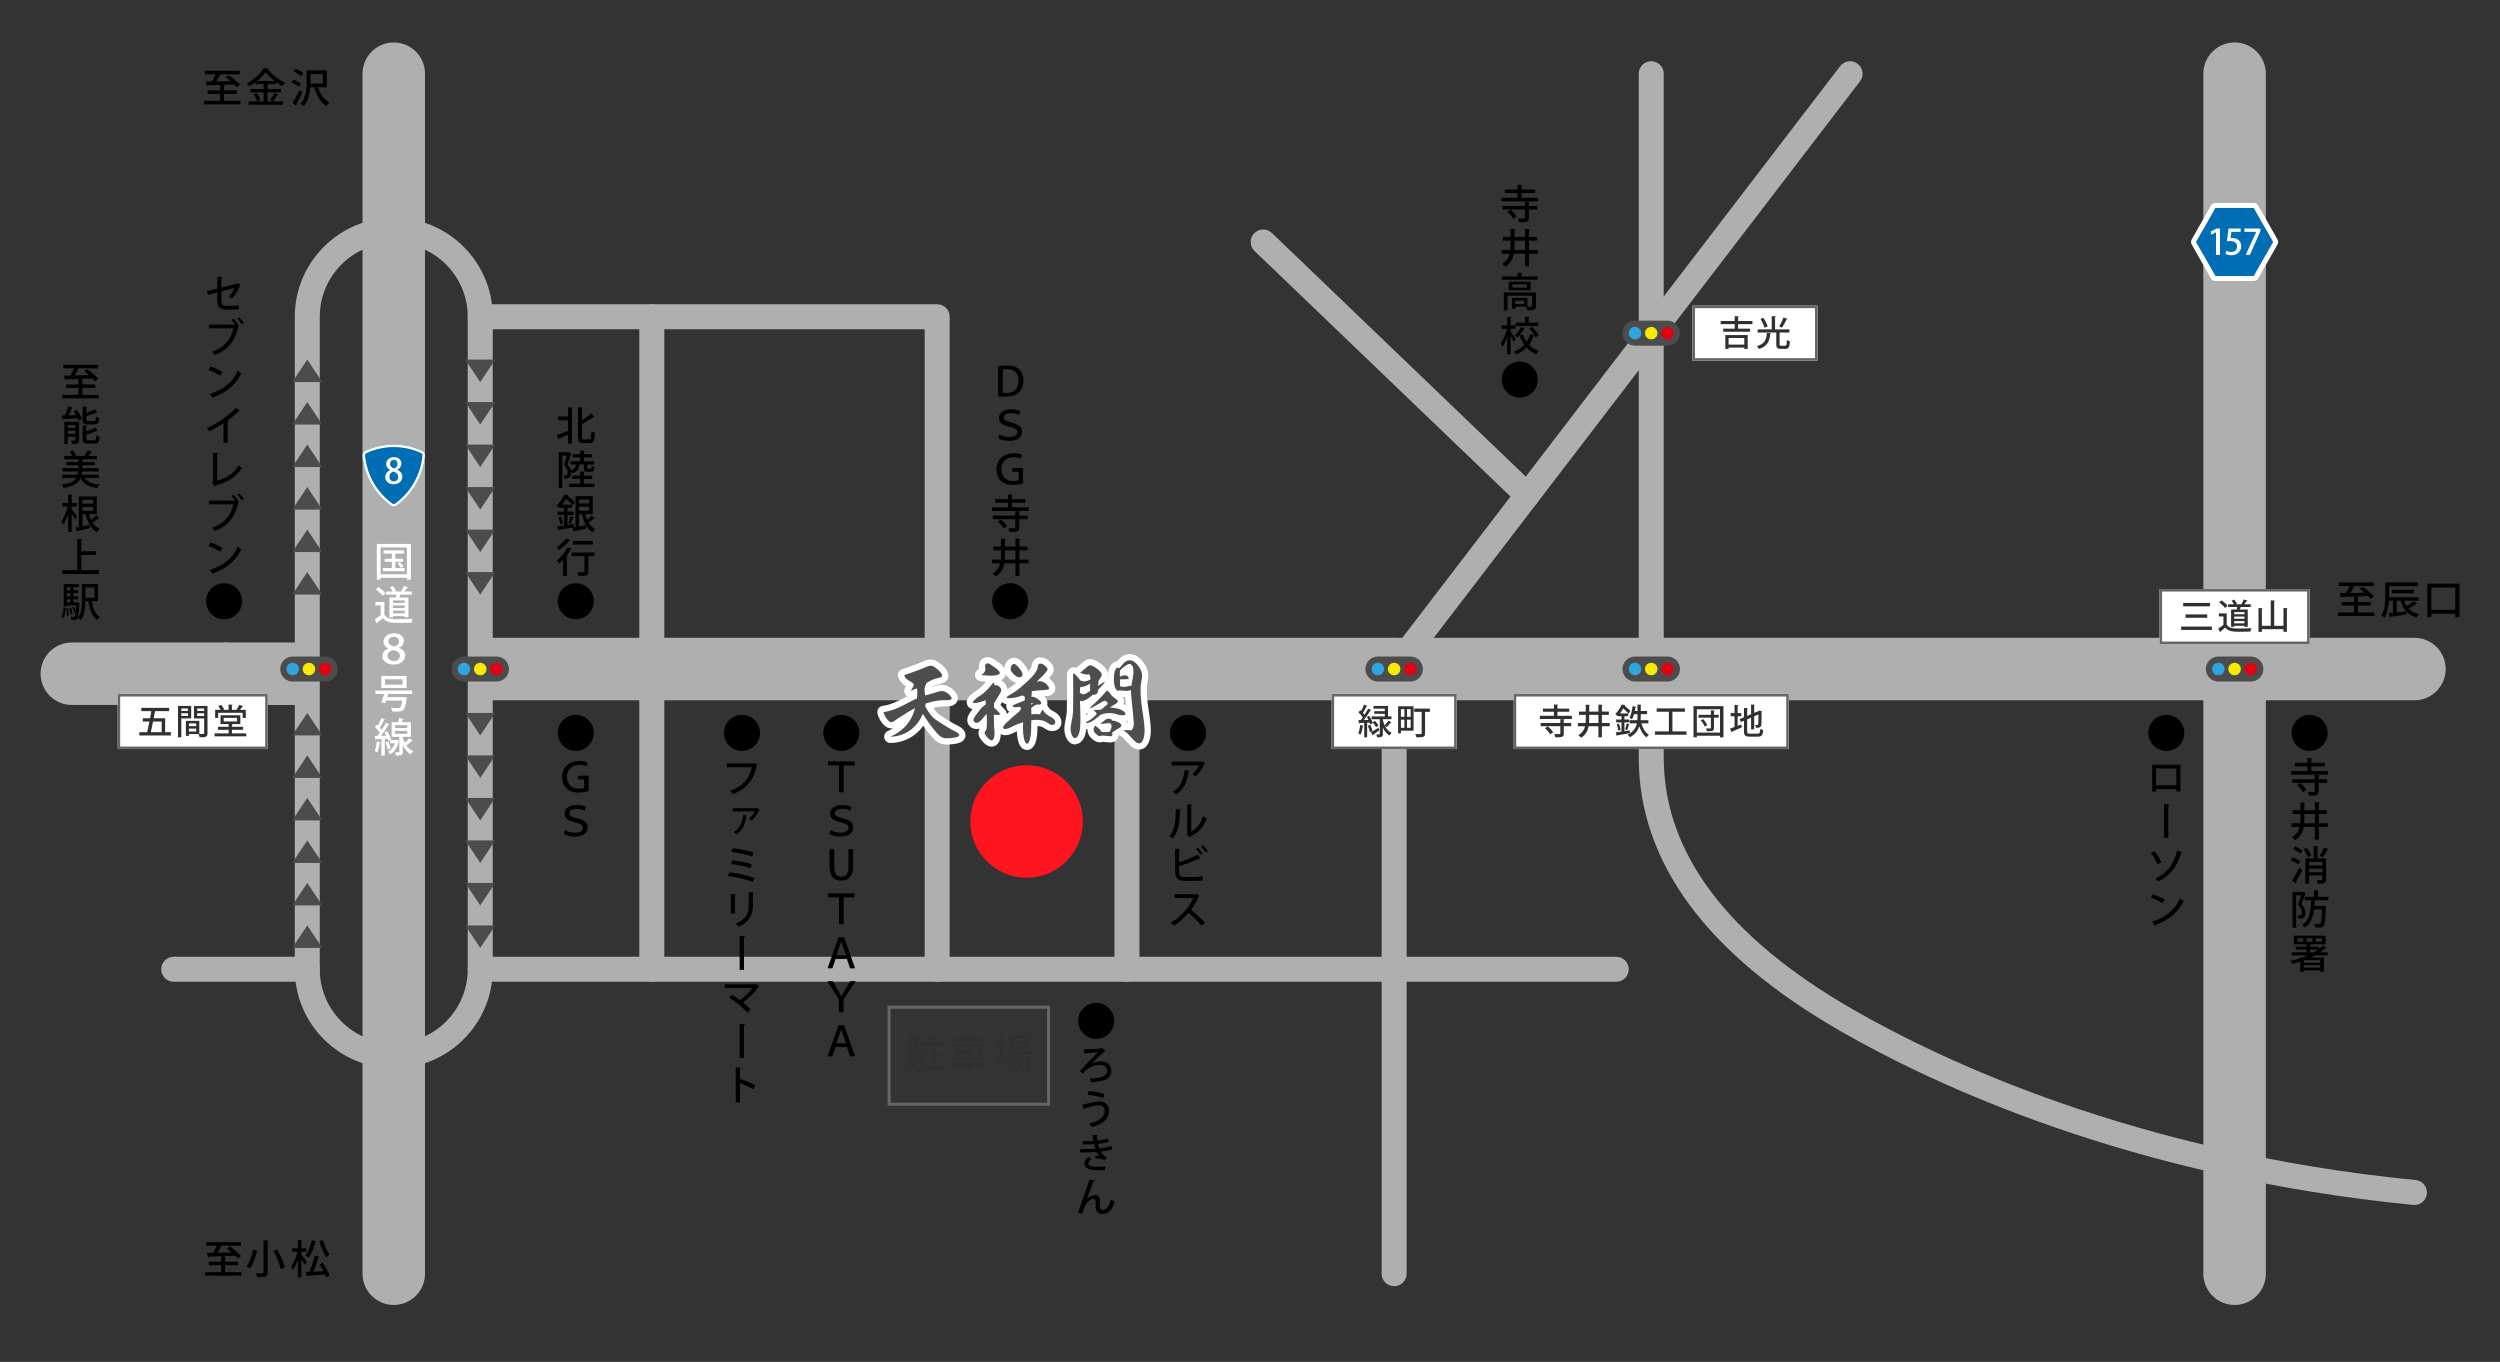<?xml version="1.0" encoding="utf-8"?>
<!-- Generator: Adobe Illustrator 22.0.1, SVG Export Plug-In . SVG Version: 6.00 Build 0)  -->
<svg version="1.1" id="レイヤー_1" xmlns="http://www.w3.org/2000/svg" xmlns:xlink="http://www.w3.org/1999/xlink" x="0px"
	 y="0px" width="1000px" height="544.754px" viewBox="0 0 1000 544.754" style="enable-background:new 0 0 1000 544.754;"
	 xml:space="preserve">
<rect x="0" y="0" width="1000" height="544.754" fill="#333333" stroke="none"/>
<style type="text/css">
	.st0{fill:#AFAFAF;}
	.st1{fill:#4C4C4C;}
	.st2{fill:#006EB5;}
	.st3{fill:#FFFFFF;}
	.st4{fill:#2EA5DE;}
	.st5{fill:#F8EB00;}
	.st6{fill:#E30011;}
	.st7{fill:#666666;}
	.st8{fill:#303030;}
	.st9{fill:#FF151F;}
	.st10{fill:none;stroke:#FFFFFF;stroke-width:5;stroke-linejoin:round;stroke-miterlimit:10;}
	.st11{fill:#4D4D4D;}
</style>
<g>
	<g>
		<path d="M89.581,40.336h6.563v1.408H81.609v-1.408h6.402v-2.77h-4.946v-1.393h4.946v-2.161l1.937,0.112
			c-0.016,0.144-0.112,0.224-0.368,0.272v1.776h5.154v1.393h-5.154V40.336z M94.639,34.877c-0.256-0.336-0.592-0.704-0.993-1.104
			c-3.921,0.16-8.051,0.305-10.628,0.353c-0.032,0.144-0.16,0.224-0.288,0.24l-0.48-1.745c0.736,0,1.584-0.016,2.529-0.032
			c0.497-0.848,1.024-1.904,1.441-2.849h-4.226v-1.408h13.878v1.408h-7.443c-0.08,0.096-0.208,0.128-0.4,0.128
			c-0.368,0.816-0.913,1.825-1.456,2.689c1.777-0.017,3.729-0.064,5.666-0.112c-0.656-0.561-1.344-1.12-1.969-1.585l1.233-0.848
			c1.537,1.104,3.537,2.753,4.481,3.905L94.639,34.877z"/>
		<path d="M107.029,40.56h6.163v1.328H99.426V40.56h6.002v-3.634h-5.218v-1.313h5.218v-1.921h-3.202V32.86
			c-0.816,0.608-1.681,1.184-2.561,1.665c-0.192-0.352-0.608-0.896-0.928-1.201c2.785-1.44,5.474-3.938,6.691-6.018l2.081,0.128
			c-0.032,0.143-0.16,0.256-0.352,0.271c1.537,2.129,4.354,4.29,6.787,5.395c-0.368,0.384-0.72,0.896-1.008,1.345
			c-0.848-0.465-1.745-1.024-2.593-1.648v0.896h-3.313v1.921h5.33v1.313h-5.33V40.56z M102.851,40.512
			c-0.208-0.784-0.816-2.001-1.441-2.881l1.233-0.513c0.64,0.864,1.296,2.033,1.521,2.817L102.851,40.512z M109.782,32.364
			c-1.424-1.104-2.705-2.353-3.537-3.521c-0.768,1.137-1.969,2.385-3.377,3.521H109.782z M108.069,39.999
			c0.576-0.768,1.296-2.001,1.681-2.881l1.617,0.688c-0.048,0.112-0.192,0.16-0.384,0.16c-0.448,0.768-1.201,1.872-1.793,2.593
			L108.069,39.999z"/>
		<path d="M117.38,31.836c1.04,0.4,2.385,1.104,3.041,1.649l-0.848,1.249c-0.625-0.56-1.937-1.313-2.994-1.761L117.38,31.836z
			 M117.013,41.184c0.816-1.248,1.969-3.345,2.849-5.218l1.152,0.96c-0.784,1.713-1.761,3.602-2.513,4.851
			c0.08,0.096,0.112,0.191,0.112,0.271c0,0.08-0.032,0.16-0.08,0.225L117.013,41.184z M118.325,27.482
			c1.024,0.432,2.353,1.152,2.993,1.728l-0.88,1.249c-0.625-0.593-1.905-1.393-2.945-1.857L118.325,27.482z M130.714,34.909h-3.457
			c0.8,2.689,2.289,4.979,4.498,6.066c-0.384,0.32-0.896,0.976-1.136,1.409c-2.465-1.409-4.002-4.13-4.898-7.476h-1.601
			c-0.176,2.545-0.8,5.475-2.593,7.523c-0.272-0.288-0.928-0.736-1.313-0.896c2.241-2.497,2.449-6.131,2.449-8.788v-4.626h8.051
			V34.909z M124.199,29.627v3.777h4.946v-3.777H124.199z"/>
	</g>
	<g>
		<path d="M943.185,244.991h6.563v1.408h-14.534v-1.408h6.402v-2.77h-4.946v-1.393h4.946v-2.16l1.937,0.111
			c-0.016,0.145-0.111,0.225-0.367,0.272v1.776h5.153v1.393h-5.153V244.991z M948.243,239.533c-0.257-0.336-0.593-0.704-0.993-1.105
			c-3.921,0.16-8.051,0.304-10.628,0.352c-0.032,0.145-0.159,0.225-0.288,0.24l-0.481-1.744c0.736,0,1.585-0.017,2.529-0.032
			c0.496-0.849,1.024-1.905,1.441-2.85h-4.227v-1.408h13.878v1.408h-7.442c-0.08,0.097-0.209,0.129-0.4,0.129
			c-0.369,0.815-0.913,1.824-1.457,2.688c1.777-0.016,3.729-0.063,5.666-0.112c-0.656-0.56-1.344-1.12-1.969-1.584l1.232-0.849
			c1.537,1.104,3.537,2.753,4.482,3.905L948.243,239.533z"/>
		<path d="M961.642,240.253c0.256,0.801,0.609,1.521,1.025,2.161c0.977-0.592,2.032-1.345,2.721-1.953l1.488,1.041
			c-0.08,0.096-0.225,0.128-0.432,0.096c-0.785,0.544-1.985,1.265-3.01,1.793c1.024,1.089,2.401,1.873,4.193,2.273
			c-0.336,0.32-0.768,0.944-0.96,1.361c-1.761-0.496-3.121-1.297-4.161-2.401l0.031,1.152c-2.305,0.352-4.722,0.721-6.274,0.912
			c-0.016,0.145-0.128,0.24-0.239,0.257l-0.593-1.617c0.513-0.048,1.105-0.112,1.761-0.191v-4.883h-1.617
			c-0.144,2.321-0.592,4.914-1.729,6.803c-0.288-0.256-0.944-0.64-1.328-0.784c1.488-2.465,1.616-6.002,1.616-8.547v-4.754h12.981
			v1.473h-11.461v3.297c0,0.353,0,0.736-0.016,1.137h11.733v1.376H961.642z M965.548,237.324h-8.82v-1.377h8.82V237.324z
			 M958.665,240.253v4.723c1.2-0.145,2.496-0.305,3.762-0.448c-1.009-1.121-1.729-2.545-2.225-4.274H958.665z"/>
		<path d="M970.942,233.467h12.821v13.365h-1.648v-1.345h-9.588v1.408h-1.585V233.467z M972.527,243.935h9.588v-8.932h-9.588
			V243.935z"/>
	</g>
	<g>
		<path d="M32.952,157.949h6.562v1.408H24.98v-1.408h6.402v-2.77h-4.946v-1.393h4.946v-2.161l1.937,0.112
			c-0.016,0.144-0.112,0.224-0.368,0.272v1.776h5.154v1.393h-5.154V157.949z M38.01,152.49c-0.256-0.336-0.592-0.704-0.993-1.105
			c-3.921,0.16-8.051,0.305-10.628,0.353c-0.032,0.144-0.16,0.224-0.288,0.24l-0.48-1.745c0.736,0,1.584-0.016,2.529-0.032
			c0.497-0.848,1.024-1.904,1.441-2.849h-4.226v-1.408h13.878v1.408h-7.443c-0.08,0.096-0.208,0.128-0.4,0.128
			c-0.368,0.816-0.913,1.825-1.456,2.689c1.777-0.017,3.729-0.064,5.666-0.112c-0.656-0.561-1.344-1.12-1.969-1.585l1.233-0.848
			c1.537,1.105,3.537,2.753,4.481,3.905L38.01,152.49z"/>
		<path d="M29.142,163.032c-0.048,0.111-0.192,0.191-0.4,0.208c-0.32,0.864-0.816,1.969-1.296,2.913
			c0.928-0.032,1.953-0.064,2.977-0.112c-0.304-0.544-0.656-1.089-0.992-1.568l1.28-0.528c0.833,1.137,1.745,2.641,2.081,3.649
			l-1.36,0.608c-0.08-0.272-0.208-0.576-0.353-0.896c-2.145,0.16-4.322,0.271-5.746,0.368c-0.016,0.128-0.128,0.208-0.256,0.224
			l-0.464-1.681l1.28-0.032c0.544-1.072,1.137-2.528,1.473-3.633L29.142,163.032z M31.655,168.698v7.299
			c0,1.328-0.544,1.601-2.817,1.601c-0.064-0.416-0.288-1.009-0.496-1.377c0.4,0.017,0.784,0.032,1.088,0.032
			c0.64,0,0.72,0,0.72-0.271v-1.297h-3.009v2.929h-1.409v-8.915H31.655z M30.15,169.963h-3.009v1.152h3.009V169.963z
			 M27.141,173.532h3.009v-1.249h-3.009V173.532z M37.578,168.41c0.576,0,0.688-0.256,0.752-1.777c0.32,0.24,0.944,0.48,1.361,0.561
			c-0.16,2.033-0.592,2.577-1.985,2.577h-2.529c-1.712,0-2.145-0.433-2.145-1.969v-5.17l1.889,0.112
			c-0.016,0.144-0.112,0.224-0.368,0.271v2.161c1.265-0.448,2.545-0.977,3.394-1.441l1.056,1.168
			c-0.064,0.048-0.096,0.048-0.336,0.048c-1.041,0.497-2.625,1.024-4.114,1.473v1.361c0,0.544,0.112,0.624,0.8,0.624H37.578z
			 M34.536,175.469c0,0.561,0.128,0.656,0.849,0.656h2.305c0.64,0,0.752-0.304,0.816-2.064c0.336,0.24,0.944,0.479,1.36,0.576
			c-0.192,2.225-0.608,2.816-2.049,2.816h-2.625c-1.712,0-2.161-0.447-2.161-1.969v-5.314l1.889,0.111
			c-0.016,0.129-0.128,0.225-0.384,0.273v2.033c1.345-0.465,2.689-1.057,3.569-1.633l1.088,1.2
			c-0.079,0.064-0.192,0.064-0.352,0.064c-1.041,0.592-2.753,1.168-4.306,1.633V175.469z"/>
		<path d="M39.578,191.213H33.8c1.104,1.568,3.089,2.352,6.066,2.593c-0.336,0.336-0.736,0.977-0.928,1.408
			c-3.458-0.432-5.522-1.616-6.739-3.969c-0.8,1.92-2.465,3.232-6.739,3.938c-0.128-0.4-0.48-1.024-0.752-1.361
			c3.426-0.464,5.01-1.313,5.794-2.608h-5.57v-1.329h6.099c0.096-0.399,0.176-0.832,0.224-1.296H24.98v-1.361h6.434v-1.12h-4.802
			v-1.297h4.802v-1.088h-5.683v-1.345h3.202c-0.256-0.544-0.672-1.185-1.088-1.665l1.28-0.512c0.576,0.576,1.104,1.377,1.329,1.953
			l-0.496,0.224H34.2l-0.4-0.16c0.448-0.56,1.008-1.425,1.313-2.049l1.777,0.641c-0.048,0.112-0.176,0.144-0.384,0.144
			c-0.288,0.417-0.736,0.961-1.152,1.425h3.409v1.345h-5.778v1.088h4.946v1.297h-4.946v1.12h6.499v1.361h-6.291
			c-0.048,0.111-0.176,0.191-0.368,0.208c-0.064,0.384-0.128,0.736-0.209,1.088h6.963V191.213z"/>
		<path d="M28.678,203.786c0.496,0.561,1.889,2.401,2.193,2.85l-0.896,1.2c-0.256-0.561-0.8-1.473-1.296-2.257v7.203h-1.424v-7.091
			c-0.544,1.632-1.217,3.169-1.953,4.161c-0.16-0.416-0.512-1.024-0.752-1.376c1.04-1.345,2.049-3.746,2.545-5.858h-2.145v-1.409
			h2.305V197.8l1.793,0.096c-0.016,0.145-0.128,0.225-0.368,0.273v3.041h2.017v1.409h-2.017V203.786z M35.56,205.659
			c0.224,0.816,0.496,1.584,0.849,2.305c0.768-0.576,1.632-1.313,2.177-1.889l1.168,1.328c-0.048,0.032-0.128,0.064-0.224,0.064
			c-0.064,0-0.128,0-0.192-0.032c-0.577,0.448-1.505,1.104-2.321,1.601c0.736,1.104,1.681,1.969,2.849,2.497
			c-0.336,0.305-0.8,0.881-1.024,1.297c-2.449-1.297-3.857-3.89-4.642-7.171h-1.232v4.866c0.896-0.16,1.872-0.337,2.817-0.528
			l0.096,1.232c-1.777,0.448-3.618,0.896-4.834,1.152c-0.016,0.144-0.112,0.24-0.24,0.271l-0.592-1.632l1.296-0.225v-12.181h7.187
			v7.043H35.56z M37.241,199.944h-4.273v1.52h4.273V199.944z M32.968,202.794v1.536h4.273v-1.536H32.968z"/>
		<path d="M32.519,228.076h7.027v1.537H24.932v-1.537h5.955v-12.453l2.017,0.112c-0.016,0.145-0.128,0.24-0.384,0.288v4.45h5.906
			v1.52h-5.906V228.076z"/>
		<path d="M26.277,243.164c-0.096,1.505-0.256,3.058-0.913,3.985l-0.816-0.464c0.576-0.832,0.784-2.272,0.848-3.682L26.277,243.164z
			 M31.063,240.955l0.72,0.08c0,0.112-0.016,0.272-0.048,0.416c-0.192,4.05-0.368,5.522-0.784,6.018
			c-0.304,0.384-0.608,0.513-1.633,0.513c-0.24,0-0.496,0-0.768-0.017c-0.016-0.368-0.144-0.88-0.32-1.216
			c0.512,0.064,0.96,0.064,1.168,0.064c0.208,0,0.336-0.032,0.464-0.176c0.16-0.192,0.288-0.704,0.384-1.793l-0.528,0.208
			c-0.128-0.576-0.48-1.456-0.848-2.112l0.656-0.225c0.304,0.496,0.576,1.137,0.752,1.648h0.016
			c0.048-0.576,0.096-1.296,0.128-2.177h-3.649v0.385h-1.28v-8.948h6.066v1.249h-2.193v1.216h1.889v1.185h-1.889v1.249h1.889v1.184
			h-1.889v1.265h1.409L31.063,240.955z M26.757,246.333c0.032-0.816-0.048-2.032-0.192-2.993l0.736-0.08
			c0.16,0.944,0.24,2.161,0.224,2.962L26.757,246.333z M28.118,234.873h-1.345v1.216h1.345V234.873z M28.118,238.523v-1.249h-1.345
			v1.249H28.118z M26.773,239.707v1.265h1.345v-1.265H26.773z M28.437,243.052c0.304,0.816,0.56,1.905,0.625,2.609l-0.752,0.16
			c-0.048-0.704-0.288-1.793-0.576-2.625L28.437,243.052z M39.178,240.491h-2.497c0.496,2.801,1.424,5.17,3.217,6.322
			c-0.336,0.272-0.784,0.832-0.993,1.232c-2.064-1.473-3.041-4.161-3.569-7.555h-1.168c-0.048,2.449-0.352,5.523-1.761,7.539
			c-0.256-0.24-0.88-0.641-1.232-0.784c1.473-2.081,1.585-5.106,1.585-7.443v-6.179h6.419V240.491z M37.801,235.017h-3.633v4.082
			h3.633V235.017z"/>
	</g>
	<g>
		<path d="M90.032,508.861h6.562v1.408H82.06v-1.408h6.402v-2.77h-4.946v-1.393h4.946v-2.161l1.937,0.112
			c-0.016,0.144-0.112,0.224-0.368,0.273v1.776h5.154v1.393h-5.154V508.861z M95.09,503.402c-0.256-0.336-0.592-0.704-0.993-1.104
			c-3.921,0.16-8.051,0.305-10.628,0.352c-0.032,0.144-0.16,0.224-0.288,0.24l-0.48-1.745c0.736,0,1.584-0.016,2.529-0.032
			c0.497-0.848,1.024-1.904,1.441-2.849h-4.226v-1.408h13.878v1.408h-7.443c-0.08,0.096-0.209,0.128-0.4,0.128
			c-0.368,0.816-0.913,1.825-1.457,2.689c1.777-0.017,3.729-0.064,5.666-0.112c-0.656-0.56-1.344-1.12-1.969-1.585l1.233-0.848
			c1.537,1.104,3.537,2.753,4.482,3.905L95.09,503.402z"/>
		<path d="M103.187,500.298c-0.032,0.128-0.176,0.224-0.384,0.208c-0.464,2.064-1.393,5.025-2.785,6.834
			c-0.368-0.271-1.057-0.64-1.457-0.8c1.376-1.697,2.241-4.498,2.625-6.659L103.187,500.298z M105.412,496.136l2.049,0.112
			c-0.016,0.144-0.112,0.24-0.4,0.288v12.357c0,1.697-0.608,2.033-4.146,2.001c-0.096-0.432-0.368-1.152-0.608-1.585
			c0.704,0.032,1.44,0.049,1.969,0.049c0.992,0,1.136,0,1.136-0.448V496.136z M112.278,507.628
			c-0.352-1.936-1.632-4.978-2.961-7.314l1.473-0.561c1.377,2.273,2.721,5.234,3.137,7.219L112.278,507.628z"/>
		<path d="M120.55,501.898c0.496,0.56,1.889,2.4,2.193,2.849l-0.897,1.2c-0.256-0.56-0.8-1.473-1.296-2.257v7.203h-1.424v-7.091
			c-0.544,1.633-1.217,3.169-1.953,4.162c-0.16-0.417-0.512-1.024-0.752-1.377c1.04-1.345,2.049-3.745,2.545-5.858h-2.145v-1.408
			h2.305v-3.409l1.792,0.096c-0.016,0.144-0.128,0.224-0.368,0.271v3.042h1.985v1.408h-1.985V501.898z M126.568,496.552
			c-0.048,0.112-0.176,0.192-0.4,0.192c-0.576,2.353-1.552,4.817-2.785,6.339c-0.272-0.273-0.816-0.736-1.168-0.961
			c1.104-1.345,2.017-3.714,2.513-6.051L126.568,496.552z M127.849,502.73c-0.048,0.128-0.208,0.224-0.432,0.24
			c-0.512,1.713-1.328,3.97-2.113,5.698c1.265-0.048,2.657-0.112,4.05-0.176c-0.464-0.929-0.993-1.89-1.505-2.722l1.297-0.64
			c1.04,1.601,2.193,3.713,2.641,5.058l-1.425,0.736c-0.096-0.32-0.24-0.704-0.416-1.12c-2.609,0.208-5.25,0.399-6.947,0.496
			c-0.032,0.16-0.144,0.224-0.272,0.256l-0.496-1.793l1.553-0.048c0.784-1.825,1.648-4.514,2.097-6.53L127.849,502.73z
			 M129.145,496.023c0.56,2.065,1.648,4.418,2.657,5.746c-0.4,0.272-0.96,0.833-1.248,1.249c-1.072-1.585-2.145-4.226-2.785-6.563
			L129.145,496.023z"/>
	</g>
	<g>
		<path class="st0" d="M157.504,521.985c-6.903,0-12.5-5.597-12.5-12.5v-480c0-6.903,5.597-12.5,12.5-12.5s12.5,5.597,12.5,12.5v480
			C170.004,516.389,164.408,521.985,157.504,521.985z"/>
		<path class="st0" d="M893.837,521.985c-6.903,0-12.5-5.597-12.5-12.5v-480c0-6.903,5.597-12.5,12.5-12.5s12.5,5.597,12.5,12.5v480
			C906.337,516.389,900.741,521.985,893.837,521.985z"/>
		<path class="st0" d="M965.777,280.115H557.654c-6.903,0-12.5-5.596-12.5-12.5s5.597-12.5,12.5-12.5h408.123
			c6.903,0,12.5,5.596,12.5,12.5S972.68,280.115,965.777,280.115z"/>
		<rect x="192.096" y="255.115" class="st0" width="365.558" height="25"/>
		<path class="st0" d="M89.635,281.985H28.737c-6.903,0-12.5-5.596-12.5-12.5s5.597-12.5,12.5-12.5h60.898
			c6.904,0,12.5,5.596,12.5,12.5S96.539,281.985,89.635,281.985z"/>
		<rect x="89.635" y="256.985" class="st0" width="33.942" height="25"/>
		<path class="st0" d="M157.504,427.295c-21.831,0-39.591-17.761-39.591-39.591V126.708c0-21.831,17.761-39.591,39.591-39.591
			s39.591,17.761,39.591,39.591v260.996C197.096,409.535,179.335,427.295,157.504,427.295z M157.504,97.117
			c-16.317,0-29.591,13.274-29.591,29.591v260.996c0,16.317,13.274,29.591,29.591,29.591s29.591-13.274,29.591-29.591V126.708
			C187.096,110.391,173.821,97.117,157.504,97.117z"/>
		<path class="st0" d="M122.913,392.704H69.492c-2.761,0-5-2.239-5-5s2.239-5,5-5h53.421c2.761,0,5,2.239,5,5
			S125.674,392.704,122.913,392.704z"/>
		<path class="st0" d="M646.492,392.704H192.096c-2.761,0-5-2.239-5-5s2.239-5,5-5h454.396c2.762,0,5,2.239,5,5
			S649.253,392.704,646.492,392.704z"/>
		<path class="st0" d="M374.875,392.704c-2.761,0-5-2.239-5-5V131.708H192.096c-2.761,0-5-2.239-5-5s2.239-5,5-5h182.779
			c2.761,0,5,2.239,5,5v260.996C379.875,390.465,377.636,392.704,374.875,392.704z"/>
		<path class="st0" d="M260.722,392.704c-2.761,0-5-2.239-5-5V126.708c0-2.761,2.239-5,5-5s5,2.239,5,5v260.996
			C265.722,390.465,263.483,392.704,260.722,392.704z"/>
		<path class="st0" d="M557.654,514.485c-2.762,0-5-2.239-5-5v-241.87c0-1.099,0.362-2.167,1.03-3.04l182.383-238.13
			c1.679-2.192,4.816-2.608,7.01-0.93c2.192,1.679,2.608,4.818,0.93,7.01L562.654,269.31v240.175
			C562.654,512.247,560.416,514.485,557.654,514.485z"/>
		<path class="st0" d="M610.888,203.108c-1.245,0-2.491-0.462-3.461-1.392L501.814,100.392c-1.992-1.912-2.058-5.077-0.146-7.069
			c1.913-1.993,5.077-2.059,7.07-0.146L614.351,194.5c1.992,1.912,2.058,5.077,0.146,7.069
			C613.515,202.593,612.203,203.108,610.888,203.108z"/>
		<path class="st0" d="M965.783,482c-0.164,0-0.329-0.008-0.496-0.024c-113.665-11.192-192.445-48.438-229.289-69.643
			c-53.42-30.746-80.506-67.531-80.506-109.333V29.485c0-2.761,2.238-5,5-5s5,2.239,5,5V303c0,37.966,25.4,71.835,75.494,100.667
			c36.146,20.804,113.479,57.349,225.281,68.357c2.748,0.271,4.756,2.718,4.485,5.466C970.499,480.071,968.324,482,965.783,482z"/>
		<path class="st0" d="M450.775,392.704c-2.761,0-5-2.239-5-5V269.485c0-2.761,2.239-5,5-5s5,2.239,5,5v118.219
			C455.775,390.465,453.537,392.704,450.775,392.704z"/>
	</g>
	<g>
		<polygon class="st1" points="186.096,143.828 198.096,143.828 192.096,152.828 		"/>
		<polygon class="st1" points="186.096,160.828 198.096,160.828 192.096,169.828 		"/>
		<polygon class="st1" points="186.096,177.828 198.096,177.828 192.096,186.828 		"/>
		<polygon class="st1" points="186.096,194.828 198.096,194.828 192.096,203.828 		"/>
		<polygon class="st1" points="186.096,211.828 198.096,211.828 192.096,220.828 		"/>
		<polygon class="st1" points="186.096,228.828 198.096,228.828 192.096,237.828 		"/>
	</g>
	<g>
		<polygon class="st1" points="186.096,285.161 198.096,285.161 192.096,294.161 		"/>
		<polygon class="st1" points="186.096,302.161 198.096,302.161 192.096,311.161 		"/>
		<polygon class="st1" points="186.096,319.161 198.096,319.161 192.096,328.161 		"/>
		<polygon class="st1" points="186.096,336.161 198.096,336.161 192.096,345.161 		"/>
		<polygon class="st1" points="186.096,353.161 198.096,353.161 192.096,362.161 		"/>
		<polygon class="st1" points="186.096,370.161 198.096,370.161 192.096,379.161 		"/>
	</g>
	<g>
		<polygon class="st1" points="128.914,237.828 116.914,237.828 122.914,228.828 		"/>
		<polygon class="st1" points="128.914,220.828 116.914,220.828 122.914,211.828 		"/>
		<polygon class="st1" points="128.914,203.828 116.914,203.828 122.914,194.828 		"/>
		<polygon class="st1" points="128.914,186.828 116.914,186.828 122.914,177.828 		"/>
		<polygon class="st1" points="128.914,169.828 116.914,169.828 122.914,160.828 		"/>
		<polygon class="st1" points="128.914,152.828 116.914,152.828 122.914,143.828 		"/>
	</g>
	<g>
		<polygon class="st1" points="128.914,379.161 116.914,379.161 122.914,370.161 		"/>
		<polygon class="st1" points="128.914,362.161 116.914,362.161 122.914,353.161 		"/>
		<polygon class="st1" points="128.914,345.161 116.914,345.161 122.914,336.161 		"/>
		<polygon class="st1" points="128.914,328.161 116.914,328.161 122.914,319.161 		"/>
		<polygon class="st1" points="128.914,311.161 116.914,311.161 122.914,302.161 		"/>
		<polygon class="st1" points="128.914,294.161 116.914,294.161 122.914,285.161 		"/>
	</g>
	<g>
		<g>
			<path class="st2" d="M168.894,180.355c-7.234-3.368-15.527-3.371-22.779,0c-0.736,0.343-1.178,1.118-1.102,1.937
				c0.74,7.998,4.889,15.279,11.387,19.973c0.33,0.239,0.718,0.357,1.104,0.357c0.387,0,0.774-0.118,1.105-0.357
				c6.498-4.694,10.646-11.975,11.387-19.973C170.072,181.473,169.63,180.698,168.894,180.355z"/>
			<path class="st3" d="M157.508,178.828c3.806,0,7.495,0.819,10.964,2.434c0.353,0.164,0.565,0.541,0.528,0.938
				c-0.714,7.713-4.715,14.731-10.977,19.255c-0.151,0.109-0.331,0.167-0.518,0.167s-0.367-0.058-0.519-0.167
				c-6.262-4.523-10.263-11.542-10.977-19.255c-0.037-0.396,0.175-0.773,0.527-0.937
				C150.01,179.647,153.702,178.828,157.508,178.828 M157.508,177.828c-3.883,0-7.768,0.842-11.393,2.527
				c-0.736,0.343-1.178,1.118-1.102,1.937c0.74,7.998,4.889,15.279,11.387,19.973c0.33,0.239,0.718,0.357,1.104,0.357
				s0.774-0.118,1.104-0.357c6.498-4.694,10.647-11.975,11.387-19.973c0.076-0.818-0.365-1.594-1.102-1.937
				C165.276,178.671,161.393,177.828,157.508,177.828L157.508,177.828z"/>
		</g>
		<g>
			<g>
				<path class="st3" d="M156.05,187.997c-1.051-0.546-1.569-1.443-1.569-2.353c0-1.681,1.359-2.802,3.124-2.802
					c2.017,0,2.956,1.331,2.956,2.605c0,0.896-0.477,1.849-1.625,2.438v0.042c1.148,0.504,1.975,1.429,1.975,2.717
					c0,1.835-1.457,3.068-3.445,3.068c-2.157,0-3.349-1.345-3.349-2.83c0-1.345,0.799-2.311,1.934-2.844V187.997z M159.272,190.798
					c0-1.177-0.784-1.835-1.934-2.213c-1.022,0.35-1.582,1.163-1.582,2.101c0,1.037,0.672,1.877,1.751,1.877
					C158.627,192.563,159.272,191.765,159.272,190.798z M156.022,185.545c0,0.966,0.686,1.541,1.681,1.877
					c0.729-0.294,1.317-0.98,1.317-1.821c0-0.827-0.421-1.625-1.471-1.625C156.512,183.977,156.022,184.747,156.022,185.545z"/>
			</g>
		</g>
	</g>
	<g>
		<path class="st3" d="M150.721,217.57h13.622v14.294h-1.585v-0.736h-10.532v0.736h-1.505V217.57z M152.226,229.704h10.532v-10.725
			h-10.532V229.704z M158.148,227.206h3.729v1.28h-8.676v-1.28h3.538v-2.481h-2.865v-1.232h2.865v-2.065h-3.329v-1.265h8.163v1.265
			h-3.425v2.065h3.073v1.232h-3.073V227.206z M160.405,227.158c-0.304-0.48-0.928-1.216-1.457-1.745l0.992-0.496
			c0.528,0.48,1.185,1.201,1.489,1.665L160.405,227.158z"/>
		<path class="st3" d="M153.762,240.773v5.154c1.121,1.761,3.314,1.761,5.826,1.761c1.825,0,4.066-0.064,5.506-0.16
			c-0.176,0.368-0.416,1.088-0.496,1.552c-1.105,0.048-2.721,0.08-4.226,0.08c-3.633,0-5.698,0-7.283-1.921
			c-0.752,0.672-1.537,1.329-2.177,1.841c0,0.176-0.048,0.24-0.192,0.304l-0.8-1.681c0.72-0.464,1.585-1.056,2.353-1.681v-3.841
			h-2.097v-1.409H153.762z M151.409,234.818c1.024,0.688,2.241,1.713,2.801,2.497l-1.201,0.993
			c-0.512-0.769-1.697-1.857-2.721-2.577L151.409,234.818z M155.763,239.012h2.561c0.096-0.368,0.176-0.769,0.256-1.152h-4.145
			v-1.249h2.609c-0.24-0.512-0.64-1.152-1.025-1.649l1.169-0.512c0.512,0.576,1.04,1.377,1.232,1.937l-0.496,0.224h2.849
			l-0.32-0.128c0.4-0.577,0.865-1.441,1.104-2.065l1.761,0.496c-0.064,0.128-0.192,0.176-0.4,0.176
			c-0.273,0.448-0.705,1.04-1.121,1.52h2.945v1.249h-4.594c-0.128,0.352-0.272,0.768-0.433,1.152h3.666v7.891h-1.504v-0.448h-4.674
			v0.448h-1.441V239.012z M161.877,241.173v-1.008h-4.674v1.008H161.877z M157.204,242.197v1.04h4.674v-1.04H157.204z
			 M157.204,245.319h4.674v-1.04h-4.674V245.319z"/>
		<path class="st3" d="M155.394,259.334c-1.408-0.592-1.984-1.601-1.984-2.657c0-1.969,1.776-3.361,4.193-3.361
			c2.753,0,3.954,1.585,3.954,3.073c0,1.024-0.528,2.145-2.001,2.769v0.032c1.504,0.48,2.513,1.52,2.513,3.009
			c0,2.209-1.985,3.633-4.61,3.633c-2.849,0-4.498-1.553-4.498-3.345c0-1.441,0.832-2.497,2.433-3.105V259.334z M159.956,262.439
			c0-1.36-0.992-2.049-2.673-2.385c-1.457,0.272-2.273,1.136-2.273,2.209c0,1.04,0.88,2.129,2.481,2.129
			C159.028,264.392,159.956,263.479,159.956,262.439z M155.347,256.533c0,1.072,0.864,1.713,2.369,2.033
			c1.056-0.24,1.936-0.944,1.936-1.985c0-0.832-0.576-1.84-2.113-1.84C156.035,254.74,155.347,255.636,155.347,256.533z"/>
		<path class="st3" d="M164.871,277.605h-9.524c-0.128,0.4-0.256,0.816-0.4,1.248h6.499l0.352-0.064l0.96,0.272
			c-0.032,0.128-0.064,0.272-0.128,0.4c-0.672,4.978-1.313,5.17-3.714,5.17c-0.56,0-1.28-0.016-2.001-0.048
			c-0.032-0.448-0.24-1.056-0.528-1.457c1.121,0.096,2.305,0.112,2.769,0.112c0.368,0,0.592-0.016,0.784-0.144
			c0.384-0.304,0.689-1.153,0.96-2.865h-6.435c-0.128,0.368-0.256,0.704-0.384,1.008c-0.688-0.128-1.152-0.192-1.632-0.256
			c0.368-0.88,0.848-2.193,1.216-3.377h-3.489v-1.393h14.694V277.605z M162.614,270.37v4.834h-10.1v-4.834H162.614z
			 M161.029,273.876v-2.177h-7.027v2.177H161.029z"/>
		<path class="st3" d="M152.273,296.934c-0.032,0.16-0.176,0.192-0.336,0.176c-0.192,1.344-0.528,2.881-1.008,3.825
			c-0.272-0.176-0.769-0.4-1.089-0.528c0.432-0.896,0.736-2.417,0.913-3.825L152.273,296.934z M155.299,296.326
			c-0.064-0.256-0.16-0.56-0.288-0.88l-1.104,0.08v6.707h-1.345v-6.627c-0.8,0.032-1.52,0.08-2.097,0.096
			c-0.032,0.144-0.16,0.208-0.272,0.224l-0.32-1.569l1.121-0.016c0.304-0.368,0.624-0.8,0.928-1.249
			c-0.48-0.72-1.249-1.616-1.953-2.273l0.752-1.008c0.144,0.129,0.288,0.256,0.432,0.4c0.497-0.928,1.041-2.097,1.345-2.977
			l1.537,0.64c-0.064,0.096-0.192,0.144-0.384,0.144c-0.4,0.896-1.088,2.145-1.681,3.041c0.288,0.304,0.528,0.592,0.736,0.88
			c0.624-0.976,1.201-1.985,1.633-2.833l1.489,0.688c-0.08,0.096-0.208,0.145-0.417,0.145c-0.768,1.296-1.953,3.041-3.041,4.386
			l2.145-0.032c-0.24-0.496-0.497-0.977-0.769-1.409l1.105-0.464c0.688,1.056,1.393,2.449,1.633,3.361L155.299,296.326z
			 M155.315,296.566c0.416,0.897,0.816,2.065,0.992,2.833c-0.336,0.112-0.656,0.24-1.201,0.432
			c-0.144-0.784-0.544-1.985-0.928-2.897L155.315,296.566z M158.804,295.99l0.833,0.336c-0.016,0.08-0.08,0.16-0.145,0.192
			c-0.544,2.545-1.729,4.289-3.361,5.234c-0.192-0.288-0.672-0.833-0.944-1.041c1.249-0.672,2.225-1.809,2.77-3.409h-1.953v-1.281
			h2.561L158.804,295.99z M161.109,294.725c0,0.576,0.528,1.841,0.8,2.401c0.656-0.576,1.377-1.28,1.825-1.825
			c1.216,0.96,1.296,1.008,1.376,1.057c-0.064,0.096-0.224,0.128-0.416,0.096c-0.544,0.496-1.408,1.2-2.161,1.728
			c0.672,0.944,1.553,1.777,2.737,2.305c-0.289,0.256-0.721,0.849-0.929,1.217c-1.537-0.832-2.561-2.177-3.233-3.585v2.577
			c0,1.328-0.48,1.521-2.705,1.521c-0.048-0.384-0.224-0.944-0.384-1.313c0.32,0,0.64,0.016,0.896,0.016
			c0.816,0,0.816-0.016,0.816-0.24v-5.955h-3.073v-5.858h2.449c0.256-0.544,0.496-1.168,0.64-1.665l1.873,0.432
			c-0.048,0.128-0.176,0.176-0.384,0.192c-0.144,0.304-0.353,0.672-0.561,1.04h3.682v5.858H161.109z M158.036,290.067v1.168h4.882
			v-1.168H158.036z M158.036,292.356v1.184h4.882v-1.184H158.036z"/>
	</g>
	<g>
		<g>
			<polygon class="st2" points="886.125,110.392 878.416,96.784 886.125,83.177 901.547,83.177 909.258,96.784 901.547,110.392 			
				"/>
			<path class="st3" d="M901.547,83.177l7.711,13.607l-7.711,13.607h-15.422l-7.709-13.607l7.709-13.607H901.547 M901.547,81.177
				h-15.422c-0.72,0-1.385,0.387-1.74,1.014l-7.709,13.607c-0.346,0.612-0.346,1.36,0,1.972l7.709,13.607
				c0.355,0.627,1.02,1.014,1.74,1.014h15.422c0.72,0,1.385-0.387,1.74-1.014l7.711-13.607c0.347-0.612,0.347-1.36,0-1.972
				l-7.711-13.607C902.932,81.564,902.268,81.177,901.547,81.177L901.547,81.177z"/>
		</g>
		<g>
			<g>
				<path class="st3" d="M886.4,101.948v-9.063h-0.027l-1.779,0.98l-0.364-1.19l2.381-1.275h1.373v10.548H886.4z"/>
				<path class="st3" d="M896.259,91.4v1.345h-3.697l-0.351,2.507c0.21-0.014,0.406-0.042,0.7-0.042
					c1.919,0,3.572,1.121,3.572,3.278c0,2.031-1.555,3.614-3.853,3.614c-1.036,0-1.975-0.28-2.465-0.588l0.364-1.233
					c0.42,0.238,1.19,0.532,2.045,0.532c1.19,0,2.255-0.813,2.255-2.185c0-1.359-0.924-2.213-2.801-2.213
					c-0.533,0-0.925,0.028-1.275,0.084l0.658-5.099H896.259z"/>
				<path class="st3" d="M897.778,91.4h6.373v1.022l-4.188,9.525h-1.667l4.188-9.175v-0.028h-4.706V91.4z"/>
			</g>
		</g>
	</g>
	<g>
		<path class="st1" d="M653.994,138.256c-2.756,0-5.002-2.245-5.002-5.001c0-2.758,2.246-4.999,5.002-4.999h12.998
			c2.756,0,5,2.241,5,4.999c0,2.756-2.244,5.001-5,5.001H653.994z"/>
		<circle class="st4" cx="653.994" cy="133.255" r="2.5"/>
		<path class="st5" d="M662.992,133.255c0,1.379-1.121,2.5-2.498,2.5c-1.377,0-2.502-1.121-2.502-2.5c0-1.381,1.125-2.5,2.502-2.5
			C661.871,130.755,662.992,131.874,662.992,133.255z"/>
		<path class="st6" d="M669.492,133.255c0,1.38-1.115,2.502-2.498,2.502c-1.381,0-2.502-1.122-2.502-2.502
			c0-1.383,1.121-2.502,2.502-2.502C668.376,130.753,669.492,131.872,669.492,133.255z"/>
	</g>
	<g>
		<g>
			<rect x="676.993" y="122.256" class="st3" width="50" height="22"/>
			<path class="st7" d="M725.993,123.256v20h-48v-20H725.993 M726.993,122.256h-50v22h50V122.256L726.993,122.256z"/>
		</g>
		<g>
			<path class="st8" d="M700.973,129.646h-5.729v1.835h4.763v1.219h-10.729v-1.219h4.594v-1.835h-5.616v-1.233h5.616v-1.961
				l1.709,0.098c-0.014,0.112-0.111,0.196-0.336,0.238v1.625h5.729V129.646z M690.131,139.578v-5.561h8.95v5.561h-1.358v-0.546
				h-6.289v0.546H690.131z M697.723,135.208h-6.289v2.633h6.289V135.208z"/>
			<path class="st8" d="M708.454,133.316c-0.028,0.126-0.141,0.21-0.337,0.238c-0.336,2.675-0.897,4.889-4.552,6.051
				c-0.141-0.351-0.518-0.883-0.799-1.149c3.319-0.953,3.768-2.788,3.979-5.295L708.454,133.316z M711.843,137.715
				c0,0.476,0.098,0.574,0.602,0.574h1.625c0.519,0,0.603-0.336,0.673-2.325c0.28,0.224,0.854,0.462,1.219,0.56
				c-0.154,2.381-0.49,3.012-1.779,3.012h-1.905c-1.4,0-1.765-0.42-1.765-1.821v-4.693h-7.437v-1.26h5.616v-5.309l1.682,0.084
				c-0.015,0.126-0.112,0.21-0.337,0.238v4.987h5.729v1.26h-3.768l-0.153,0.042V137.715z M705.385,127.111
				c0.7,1.079,1.429,2.507,1.681,3.46l-1.288,0.504c-0.238-0.925-0.91-2.409-1.583-3.516L705.385,127.111z M711.675,130.557
				c0.602-0.938,1.345-2.451,1.751-3.586l1.568,0.63c-0.056,0.098-0.182,0.154-0.378,0.154c-0.435,1.008-1.219,2.409-1.821,3.306
				L711.675,130.557z"/>
		</g>
	</g>
	<g>
		<path class="st1" d="M551.156,272.615c-2.756,0-5.002-2.245-5.002-5.001c0-2.758,2.246-4.999,5.002-4.999h12.998
			c2.756,0,5,2.241,5,4.999c0,2.756-2.244,5.001-5,5.001H551.156z"/>
		<circle class="st4" cx="551.156" cy="267.614" r="2.5"/>
		<path class="st5" d="M560.154,267.614c0,1.379-1.121,2.5-2.498,2.5c-1.377,0-2.502-1.121-2.502-2.5c0-1.381,1.125-2.5,2.502-2.5
			C559.033,265.114,560.154,266.233,560.154,267.614z"/>
		<path class="st6" d="M566.654,267.614c0,1.38-1.115,2.502-2.498,2.502c-1.381,0-2.502-1.122-2.502-2.502
			c0-1.383,1.121-2.502,2.502-2.502C565.539,265.112,566.654,266.231,566.654,267.614z"/>
	</g>
	<g>
		<path class="st1" d="M185.598,272.615c-2.756,0-5.002-2.245-5.002-5.001c0-2.758,2.246-4.999,5.002-4.999h12.998
			c2.756,0,5,2.241,5,4.999c0,2.756-2.244,5.001-5,5.001H185.598z"/>
		<circle class="st4" cx="185.598" cy="267.614" r="2.5"/>
		<path class="st5" d="M194.596,267.614c0,1.379-1.121,2.5-2.498,2.5c-1.377,0-2.502-1.121-2.502-2.5c0-1.381,1.125-2.5,2.502-2.5
			C193.475,265.114,194.596,266.233,194.596,267.614z"/>
		<path class="st6" d="M201.096,267.614c0,1.38-1.115,2.502-2.498,2.502c-1.381,0-2.502-1.122-2.502-2.502
			c0-1.383,1.121-2.502,2.502-2.502C199.981,265.112,201.096,266.231,201.096,267.614z"/>
	</g>
	<g>
		<path class="st1" d="M117.079,272.615c-2.756,0-5.002-2.245-5.002-5.001c0-2.758,2.246-4.999,5.002-4.999h12.998
			c2.756,0,5,2.241,5,4.999c0,2.756-2.244,5.001-5,5.001H117.079z"/>
		<circle class="st4" cx="117.079" cy="267.614" r="2.5"/>
		<path class="st5" d="M126.077,267.614c0,1.379-1.121,2.5-2.498,2.5c-1.377,0-2.502-1.121-2.502-2.5c0-1.381,1.125-2.5,2.502-2.5
			C124.956,265.114,126.077,266.233,126.077,267.614z"/>
		<path class="st6" d="M132.577,267.614c0,1.38-1.115,2.502-2.498,2.502c-1.381,0-2.502-1.122-2.502-2.502
			c0-1.383,1.121-2.502,2.502-2.502C131.461,265.112,132.577,266.231,132.577,267.614z"/>
	</g>
	<g>
		<path class="st1" d="M887.339,272.615c-2.756,0-5.002-2.245-5.002-5.001c0-2.758,2.246-4.999,5.002-4.999h12.998
			c2.756,0,5,2.241,5,4.999c0,2.756-2.244,5.001-5,5.001H887.339z"/>
		<circle class="st4" cx="887.339" cy="267.614" r="2.5"/>
		<path class="st5" d="M896.337,267.614c0,1.379-1.121,2.5-2.498,2.5c-1.377,0-2.502-1.121-2.502-2.5c0-1.381,1.125-2.5,2.502-2.5
			C895.216,265.114,896.337,266.233,896.337,267.614z"/>
		<path class="st6" d="M902.837,267.614c0,1.38-1.115,2.502-2.498,2.502c-1.381,0-2.502-1.122-2.502-2.502
			c0-1.383,1.121-2.502,2.502-2.502C901.722,265.112,902.837,266.231,902.837,267.614z"/>
	</g>
	<g>
		<path class="st1" d="M653.994,272.615c-2.756,0-5.002-2.245-5.002-5.001c0-2.758,2.246-4.999,5.002-4.999h12.998
			c2.756,0,5,2.241,5,4.999c0,2.756-2.244,5.001-5,5.001H653.994z"/>
		<circle class="st4" cx="653.994" cy="267.614" r="2.5"/>
		<path class="st5" d="M662.992,267.614c0,1.379-1.121,2.5-2.498,2.5c-1.377,0-2.502-1.121-2.502-2.5c0-1.381,1.125-2.5,2.502-2.5
			C661.871,265.114,662.992,266.233,662.992,267.614z"/>
		<path class="st6" d="M669.492,267.614c0,1.38-1.115,2.502-2.498,2.502c-1.381,0-2.502-1.122-2.502-2.502
			c0-1.383,1.121-2.502,2.502-2.502C668.376,265.112,669.492,266.231,669.492,267.614z"/>
	</g>
	<g>
		<g>
			<rect x="532.655" y="277.615" class="st3" width="50" height="22"/>
			<path class="st7" d="M581.655,278.615v20h-48v-20H581.655 M582.655,277.615h-50v22h50V277.615L582.655,277.615z"/>
		</g>
		<g>
			<path class="st8" d="M545.43,290.301c-0.027,0.14-0.153,0.168-0.294,0.154c-0.168,1.177-0.462,2.522-0.882,3.348
				c-0.238-0.154-0.673-0.351-0.953-0.462c0.379-0.785,0.645-2.115,0.799-3.348L545.43,290.301z M548.078,289.769
				c-0.056-0.225-0.14-0.491-0.252-0.771l-0.966,0.07v5.869h-1.177v-5.799c-0.701,0.028-1.331,0.07-1.835,0.084
				c-0.028,0.126-0.141,0.182-0.238,0.196l-0.28-1.373l0.98-0.014c0.267-0.322,0.546-0.7,0.813-1.092
				c-0.42-0.63-1.093-1.415-1.709-1.989l0.658-0.882c0.126,0.112,0.252,0.224,0.378,0.35c0.435-0.813,0.911-1.835,1.177-2.605
				l1.345,0.56c-0.056,0.084-0.168,0.126-0.336,0.126c-0.351,0.784-0.952,1.877-1.471,2.661c0.252,0.266,0.462,0.518,0.645,0.771
				c0.546-0.854,1.051-1.737,1.429-2.479l1.303,0.602c-0.07,0.084-0.183,0.126-0.364,0.126c-0.673,1.135-1.709,2.662-2.661,3.838
				l1.877-0.028c-0.211-0.434-0.435-0.854-0.673-1.232l0.967-0.406c0.603,0.924,1.219,2.143,1.429,2.941L548.078,289.769z
				 M547.952,292.836c-0.126-0.686-0.476-1.765-0.813-2.577l0.995-0.322c0.364,0.813,0.729,1.849,0.868,2.535L547.952,292.836z
				 M548.373,292.948c0.742-0.42,1.877-1.135,2.97-1.849l0.392,0.98c-0.896,0.7-1.849,1.401-2.493,1.835
				c0.014,0.112-0.042,0.224-0.126,0.294L548.373,292.948z M556.581,289.04c-0.042,0.056-0.112,0.084-0.21,0.084
				c-0.042,0-0.098,0-0.14-0.014c-0.379,0.518-1.079,1.261-1.583,1.737l-0.757-0.602c0.561,1.19,1.429,2.269,2.745,2.899
				c-0.252,0.238-0.63,0.729-0.798,1.064c-1.303-0.742-2.144-1.947-2.703-3.18v2.563c0,1.121-0.364,1.345-2.298,1.345
				c-0.042-0.336-0.21-0.826-0.35-1.163c0.532,0.014,1.036,0.014,1.204,0.014c0.168,0,0.21-0.056,0.21-0.211v-5.883h-3.249v-1.135
				h5.267v-1.037h-4.217v-1.05h4.217v-1.009h-4.539v-1.093h5.827v4.188h1.387v1.135h-3.459v0.224
				c0.153,0.742,0.378,1.527,0.728,2.283c0.49-0.518,1.177-1.387,1.556-1.989L556.581,289.04z M549.969,288.311
				c0.546,0.561,1.162,1.345,1.429,1.891l-0.995,0.672c-0.237-0.546-0.826-1.373-1.358-1.961L549.969,288.311z"/>
			<path class="st8" d="M565.429,282.499v9.777h-5.057v1.079h-1.135v-10.856H565.429z M561.759,283.661h-1.387v3.054h1.387V283.661z
				 M560.373,287.877v3.236h1.387v-3.236H560.373z M564.266,286.715v-3.054h-1.456v3.054H564.266z M562.81,291.113h1.456v-3.236
				h-1.456V291.113z M571.943,283.437v1.303h-1.919v8.559c0,1.527-0.686,1.639-3.46,1.639c-0.057-0.378-0.267-0.98-0.463-1.331
				c0.477,0.014,0.953,0.028,1.345,0.028c1.219,0,1.219,0,1.219-0.35v-8.545h-2.983v-1.303H571.943z"/>
		</g>
	</g>
	<g>
		<g>
			<rect x="863.838" y="235.615" class="st3" width="60" height="22"/>
			<path class="st7" d="M922.838,236.615v20h-58v-20H922.838 M923.838,235.615h-60v22h60V235.615L923.838,235.615z"/>
		</g>
		<g>
			<path class="st8" d="M872.463,250.626h12.298v1.345h-12.298V250.626z M873.276,241.171h10.716v1.358h-10.716V241.171z
				 M874.214,245.765h8.67v1.345h-8.67V245.765z"/>
			<path class="st8" d="M890.682,245.359v4.511c0.98,1.541,2.9,1.541,5.1,1.541c1.597,0,3.558-0.056,4.818-0.14
				c-0.154,0.322-0.364,0.953-0.435,1.359c-0.967,0.042-2.381,0.07-3.698,0.07c-3.18,0-4.986,0-6.373-1.681
				c-0.658,0.588-1.345,1.163-1.905,1.611c0,0.154-0.042,0.21-0.168,0.266l-0.7-1.471c0.63-0.406,1.387-0.924,2.059-1.471v-3.362
				h-1.835v-1.233H890.682z M888.623,240.148c0.896,0.602,1.961,1.499,2.451,2.185l-1.051,0.868
				c-0.448-0.672-1.484-1.625-2.381-2.255L888.623,240.148z M892.433,243.818h2.241c0.084-0.322,0.154-0.672,0.225-1.009h-3.628
				v-1.093h2.283c-0.21-0.448-0.56-1.008-0.896-1.442l1.022-0.448c0.448,0.504,0.91,1.205,1.078,1.695l-0.434,0.196h2.493
				l-0.28-0.112c0.351-0.504,0.757-1.261,0.967-1.807l1.541,0.435c-0.057,0.112-0.168,0.154-0.351,0.154
				c-0.238,0.392-0.616,0.911-0.98,1.331h2.577v1.093h-4.02c-0.112,0.308-0.238,0.672-0.379,1.009h3.208v6.906h-1.316v-0.393h-4.091
				v0.393h-1.261V243.818z M897.785,245.709v-0.882h-4.091v0.882H897.785z M893.694,246.605v0.911h4.091v-0.911H893.694z
				 M893.694,249.337h4.091v-0.91h-4.091V249.337z"/>
			<path class="st8" d="M913.383,243.188l1.709,0.112c-0.014,0.112-0.098,0.196-0.336,0.224v9.189h-1.373v-1.023h-8.629v1.064
				h-1.358v-9.539l1.695,0.098c-0.015,0.126-0.112,0.196-0.337,0.224v6.793h3.544v-10.183l1.737,0.098
				c-0.014,0.126-0.112,0.196-0.35,0.238v9.847h3.698V243.188z"/>
		</g>
	</g>
	<g>
		<g>
			<rect x="47.078" y="277.615" class="st3" width="60" height="22"/>
			<path class="st7" d="M106.078,278.615v20h-58v-20H106.078 M107.078,277.615h-60v22h60V277.615L107.078,277.615z"/>
		</g>
		<g>
			<path class="st8" d="M66.056,292.878h2.297v1.317h-12.62v-1.317h3.123c0.294-1.232,0.616-2.731,0.925-4.272h-2.661v-1.303h2.913
				c0.183-0.966,0.336-1.933,0.49-2.843h-4.006v-1.303h11.122v1.303h-5.631l-0.533,2.843h4.581V292.878z M64.683,288.605h-3.46
				c-0.308,1.555-0.616,3.054-0.897,4.272h4.356V288.605z"/>
			<path class="st8" d="M76.472,287.359h-3.95v7.578h-1.316v-12.551h5.267V287.359z M75.211,283.381h-2.689v0.995h2.689V283.381z
				 M72.521,286.378h2.689v-1.064h-2.689V286.378z M83,282.386v10.884c0,1.555-0.673,1.653-3.152,1.653
				c-0.056-0.364-0.238-0.939-0.42-1.302h-3.853v0.714h-1.218v-5.996h5.364v5.239c0.364,0.014,0.7,0.014,0.995,0.014
				c0.938,0,0.952,0,0.952-0.336v-5.869h-4.063v-5.001H83z M78.476,289.348h-2.9v1.106h2.9V289.348z M75.575,292.612h2.9v-1.177
				h-2.9V292.612z M81.669,283.381h-2.787v0.995h2.787V283.381z M78.882,286.406h2.787v-1.092h-2.787V286.406z"/>
			<path class="st8" d="M92.77,293.354H98.5v1.19H85.809v-1.19h5.646v-1.443h-4.258v-1.177h4.258v-1.093h-3.235v-3.544h7.914v3.544
				h-3.025c-0.028,0.112-0.127,0.168-0.337,0.21v0.882h4.482v1.177H92.77V293.354z M87.28,285.132v2.031h-1.219v-3.208h2.213
				c-0.252-0.476-0.616-1.079-0.98-1.54l1.162-0.463c0.491,0.546,0.981,1.275,1.205,1.793l-0.477,0.21h2.241v-2.143l1.667,0.084
				c-0.014,0.126-0.098,0.196-0.336,0.238v1.821h2.283l-0.42-0.182c0.392-0.504,0.882-1.303,1.148-1.849l1.526,0.588
				c-0.042,0.098-0.168,0.126-0.336,0.126c-0.252,0.378-0.645,0.896-1.009,1.316h2.367v3.208h-1.274v-2.031H87.28z M89.465,287.135
				v1.457h5.365v-1.457H89.465z"/>
		</g>
	</g>
	<g>
		<g>
			<rect x="605.492" y="277.615" class="st3" width="110" height="22"/>
			<path class="st7" d="M714.492,278.615v20h-108v-20H714.492 M715.492,277.615h-110v22h110V277.615L715.492,277.615z"/>
		</g>
		<g>
			<path class="st8" d="M622.964,286.322h5.771v1.275h-12.803v-1.275h5.645v-1.624h-4.398v-1.261h4.398v-1.653l1.724,0.112
				c-0.015,0.112-0.112,0.196-0.337,0.224v1.317h4.721v1.261h-4.721V286.322z M625.85,287.737c-0.014,0.112-0.098,0.196-0.336,0.224
				v1.247h2.941v1.261h-2.941v2.913c0,1.387-0.519,1.555-3.362,1.555c-0.056-0.392-0.266-0.953-0.448-1.331
				c0.911,0.028,1.835,0.028,2.102,0.028c0.267-0.014,0.336-0.07,0.336-0.28v-2.886h-7.886v-1.261h7.886v-1.555L625.85,287.737z
				 M620.037,293.718c-0.35-0.714-1.26-1.751-2.045-2.479l1.148-0.701c0.799,0.686,1.737,1.667,2.13,2.396L620.037,293.718z"/>
			<path class="st8" d="M643.888,289.208v1.303h-3.138v4.412h-1.387v-4.412h-3.908c-0.322,1.779-1.134,3.39-3.054,4.594
				c-0.21-0.308-0.714-0.798-1.05-1.023c1.582-0.966,2.339-2.199,2.675-3.572h-2.857v-1.303h3.067
				c0.057-0.532,0.07-1.093,0.07-1.653v-1.611h-2.703v-1.303h2.703v-2.773l1.695,0.098c-0.015,0.126-0.099,0.196-0.322,0.238v2.438
				h3.684v-2.802l1.724,0.112c-0.015,0.112-0.112,0.196-0.337,0.224v2.465h2.788v1.303h-2.788v3.264H643.888z M635.68,287.555
				c0,0.56-0.015,1.106-0.057,1.653h3.74v-3.264h-3.684V287.555z"/>
			<path class="st8" d="M649.774,292.472c0.687-0.098,1.415-0.196,2.115-0.308l0.056,1.106c-1.863,0.336-3.796,0.672-5.028,0.869
				c-0.028,0.126-0.126,0.196-0.238,0.224l-0.393-1.415c0.645-0.07,1.429-0.182,2.298-0.309v-3.684h-2.115v-1.149h2.115v-1.316
				h-1.345v-0.196l-0.21,0.224c-0.211-0.28-0.631-0.687-0.911-0.869c1.177-1.176,2.06-2.69,2.55-3.838l1.513,0.238
				c-0.028,0.126-0.126,0.196-0.309,0.196l-0.027,0.07c0.84,0.658,1.835,1.513,2.325,2.101l-0.757,1.064
				c-0.435-0.574-1.331-1.429-2.129-2.101c-0.364,0.645-0.784,1.317-1.289,1.989h3.278v1.121h-1.499v1.316h1.933v1.149h-1.933
				V292.472z M647.294,292.262c-0.07-0.7-0.308-1.751-0.588-2.549l0.91-0.252c0.294,0.799,0.546,1.849,0.616,2.521L647.294,292.262z
				 M651.889,289.769c-0.057,0.098-0.154,0.14-0.322,0.14c-0.154,0.63-0.448,1.569-0.7,2.171l-0.813-0.308
				c0.21-0.645,0.49-1.681,0.616-2.396L651.889,289.769z M659.369,289.32h-2.801c0.546,1.989,1.526,3.684,2.983,4.566
				c-0.294,0.238-0.7,0.728-0.896,1.079c-1.373-0.967-2.298-2.536-2.914-4.44c-0.56,1.625-1.652,3.18-3.768,4.384
				c-0.183-0.266-0.616-0.756-0.91-0.995c2.381-1.219,3.319-2.9,3.697-4.594h-2.857v-1.233h3.04c0.042-0.56,0.056-1.106,0.056-1.625
				v-0.813h-1.387c-0.224,0.771-0.504,1.485-0.813,2.031c-0.238-0.182-0.714-0.421-1.022-0.56c0.616-1.065,1.037-2.9,1.274-4.679
				l1.457,0.336c-0.028,0.098-0.126,0.169-0.308,0.169c-0.07,0.476-0.169,0.966-0.267,1.456h1.064v-2.591l1.625,0.098
				c-0.014,0.112-0.112,0.196-0.322,0.224v2.269h2.521v1.247h-2.521v0.813c0,0.519-0.014,1.065-0.07,1.625h3.138V289.32z"/>
			<path class="st8" d="M668.974,292.556h5.631v1.331h-12.621v-1.331h5.561v-7.858h-4.875v-1.345h11.29v1.345h-4.986V292.556z"/>
			<path class="st8" d="M677.408,282.442h11.977v12.48h-1.387v-0.616h-9.259v0.616h-1.331V282.442z M678.739,293.032h9.259v-9.315
				h-9.259V293.032z M687.48,285.93v1.135h-1.892v4.09c0,1.247-0.546,1.372-2.802,1.345c-0.056-0.322-0.21-0.799-0.378-1.135
				c0.42,0.014,0.854,0.028,1.177,0.028c0.729,0,0.771,0,0.771-0.266v-4.062h-4.973v-1.135h4.973v-1.779l1.555,0.07
				c-0.014,0.126-0.098,0.21-0.322,0.238v1.471H687.48z M681.89,290.637c-0.252-0.714-0.938-1.765-1.61-2.521l0.952-0.504
				c0.687,0.728,1.401,1.751,1.667,2.465L681.89,290.637z"/>
			<path class="st8" d="M695.054,290.329l1.429-0.546l0.266,1.149c-1.429,0.658-2.955,1.316-3.935,1.723
				c0,0.14-0.085,0.224-0.183,0.266l-0.63-1.471c0.49-0.168,1.12-0.392,1.807-0.658v-4.3h-1.527v-1.261h1.527v-3.278l1.555,0.084
				c-0.014,0.126-0.098,0.196-0.308,0.224v2.97h1.442v1.261h-1.442V290.329z M698.864,292.5c0,0.812,0.154,0.966,1.064,0.966h3.138
				c0.813,0,0.953-0.364,1.065-1.919c0.309,0.21,0.813,0.42,1.177,0.49c-0.182,1.975-0.588,2.619-2.143,2.619h-3.307
				c-1.765,0-2.268-0.448-2.268-2.157v-4.216l-1.232,0.532l-0.505-1.177l1.737-0.742v-3.712l1.583,0.084
				c-0.015,0.126-0.099,0.196-0.309,0.225v2.857l1.569-0.659v-3.88l1.568,0.098c-0.014,0.112-0.098,0.182-0.322,0.21v3.04
				l1.779-0.756l0.308-0.224l1.065,0.392c-0.042,0.056-0.098,0.127-0.195,0.182c0,2.676-0.028,4.623-0.112,5.183
				c-0.126,1.05-0.813,1.177-2.144,1.177c-0.042-0.336-0.153-0.855-0.294-1.135c0.294,0.028,0.687,0.028,0.826,0.028
				c0.196,0,0.322-0.056,0.379-0.35c0.056-0.28,0.084-1.639,0.084-3.866l-1.695,0.729v5.211h-1.246v-4.679l-1.569,0.686V292.5z"/>
		</g>
	</g>
	<g>
		<path d="M96.312,113.963c-0.032,0.096-0.144,0.176-0.288,0.224c-0.688,1.729-1.969,3.97-3.201,5.25
			c-0.352-0.256-0.928-0.561-1.376-0.752c1.008-0.944,1.873-2.337,2.353-3.489l-5.25,1.36v3.857c0,1.425,0.736,1.904,1.953,1.904
			h2.577c0.624,0,1.776-0.096,2.401-0.191c0.016,0.479,0.032,1.12,0.064,1.568c-0.64,0.08-1.761,0.128-2.417,0.128h-2.641
			c-2.273,0-3.569-1.04-3.569-3.345v-3.49l-3.762,0.944l-0.4-1.488l4.162-1.024v-4.738l2.065,0.112
			c-0.016,0.192-0.176,0.288-0.432,0.336v3.89l6.194-1.568l0.192-0.16L96.312,113.963z"/>
		<path d="M93.304,127.48c0.688,0.592,1.537,1.553,1.953,2.209l-0.352,0.271l0.752,0.368c-0.064,0.097-0.16,0.177-0.272,0.225
			c-1.345,6.002-4.274,9.508-9.508,11.444c-0.288-0.416-0.768-0.992-1.088-1.313c4.994-1.664,7.715-5.042,8.58-9.348H83.62v-1.505
			h10.34l0.128-0.08c-0.448-0.592-1.057-1.296-1.521-1.712L93.304,127.48z M96.793,129.753c-0.384-0.64-1.265-1.664-1.889-2.225
			l0.752-0.592c0.688,0.608,1.505,1.568,1.937,2.225L96.793,129.753z"/>
		<path d="M84.244,146.649c1.633,0.496,3.554,1.345,4.722,2.129l-0.833,1.44c-1.152-0.8-3.057-1.648-4.642-2.209L84.244,146.649z
			 M83.939,157.598c5.522-1.696,9.268-4.865,11.157-9.283c0.464,0.368,1.008,0.672,1.473,0.929
			c-1.985,4.369-5.858,7.795-11.221,9.636c-0.016,0.16-0.128,0.319-0.256,0.384L83.939,157.598z"/>
		<path d="M95.96,164.345c-0.08,0.08-0.192,0.145-0.352,0.145c-0.048,0-0.096,0-0.16-0.017c-1.232,1.232-2.881,2.609-4.417,3.729
			c0.144,0.064,0.336,0.145,0.432,0.177c-0.032,0.128-0.176,0.239-0.384,0.271v8.451h-1.681v-7.858
			c-1.569,1.088-3.729,2.32-5.682,3.281c-0.224-0.368-0.641-0.929-0.96-1.232c4.273-1.938,9.06-5.299,11.573-8.164L95.96,164.345z"
			/>
		<path d="M86.853,192.349c3.746-1.072,6.851-3.073,8.675-6.258c0.288,0.368,0.849,0.88,1.168,1.136
			c-2.113,3.506-5.778,5.763-10.532,6.995c-0.032,0.145-0.144,0.305-0.288,0.353l-0.913-1.505l0.224-0.336v-11.557l2.145,0.112
			c-0.016,0.176-0.16,0.319-0.48,0.368V192.349z"/>
		<path d="M93.304,197.881c0.688,0.592,1.537,1.553,1.953,2.209l-0.352,0.271l0.752,0.368c-0.064,0.097-0.16,0.177-0.272,0.225
			c-1.345,6.002-4.274,9.508-9.508,11.444c-0.288-0.416-0.768-0.992-1.088-1.313c4.994-1.664,7.715-5.042,8.58-9.348H83.62v-1.505
			h10.34l0.128-0.08c-0.448-0.592-1.057-1.296-1.521-1.712L93.304,197.881z M96.793,200.153c-0.384-0.64-1.265-1.664-1.889-2.225
			l0.752-0.592c0.688,0.608,1.505,1.568,1.937,2.225L96.793,200.153z"/>
		<path d="M84.244,217.049c1.633,0.496,3.554,1.345,4.722,2.129l-0.833,1.44c-1.152-0.8-3.057-1.648-4.642-2.209L84.244,217.049z
			 M83.939,227.997c5.522-1.696,9.268-4.865,11.157-9.283c0.464,0.368,1.008,0.672,1.473,0.929
			c-1.985,4.369-5.858,7.795-11.221,9.636c-0.016,0.16-0.128,0.319-0.256,0.384L83.939,227.997z"/>
		<path d="M89.638,233.289c3.985,0,7.203,3.217,7.203,7.202c0,3.986-3.217,7.203-7.203,7.203c-3.986,0-7.203-3.217-7.203-7.203
			C82.435,236.474,85.685,233.289,89.638,233.289z"/>
	</g>
	<g>
		<path d="M227.232,166.586v-3.697l1.953,0.112c-0.016,0.128-0.128,0.224-0.384,0.271v14.166h-1.568v-3.521
			c-1.329,0.576-2.641,1.121-3.57,1.488c0,0.145-0.096,0.257-0.208,0.305l-0.768-1.696c1.136-0.368,2.849-0.993,4.546-1.633v-4.275
			h-4.018v-1.52H227.232z M232.802,174.733c0,0.881,0.112,1.024,0.768,1.024h2.081c0.704,0,0.8-0.688,0.912-3.346
			c0.384,0.305,1.024,0.608,1.457,0.705c-0.16,3.024-0.56,4.129-2.241,4.129h-2.417c-1.649,0-2.145-0.56-2.145-2.545v-11.813
			l1.969,0.128c-0.016,0.128-0.128,0.225-0.384,0.256v4.786c1.377-0.849,2.753-1.873,3.714-2.721l1.2,1.408
			c-0.064,0.064-0.192,0.112-0.368,0.08c-1.169,0.896-2.881,1.905-4.546,2.817V174.733z"/>
		<path d="M233.554,185.819h-1.792c-0.176,1.633-0.705,2.833-2.769,3.521c-0.096-0.24-0.32-0.576-0.545-0.832
			c0.032,0.191,0.048,0.368,0.048,0.56c0,2.401-1.473,2.449-2.769,2.386c-0.016-0.385-0.16-0.961-0.336-1.313
			c0.192,0.016,0.368,0.031,0.544,0.031c0.672,0,1.137,0,1.137-1.232c0-0.8-0.384-1.824-1.473-2.993
			c0.416-1.104,0.832-2.577,1.136-3.682h-1.809v12.934h-1.424v-14.31h3.841l0.24-0.048l0.976,0.544
			c-0.016,0.064-0.064,0.144-0.128,0.192c-0.384,1.248-0.96,2.913-1.473,4.193c0.8,0.896,1.233,1.681,1.425,2.401
			c1.393-0.448,1.841-1.169,2.001-2.354h-2.177v-1.313h3.858v-1.553h-3.042v-1.265h3.042v-1.456l1.889,0.096
			c-0.016,0.145-0.128,0.225-0.384,0.272v1.088h3.169v1.265h-3.169v1.553h4.05v1.313h-2.705v1.265c0,0.352,0.048,0.384,0.352,0.384
			h0.96c0.288,0,0.352-0.111,0.384-1.105c0.256,0.192,0.816,0.4,1.185,0.48c-0.144,1.473-0.496,1.841-1.393,1.841h-1.344
			c-1.249,0-1.505-0.368-1.505-1.568V185.819z M233.57,193.454h4.242v1.361h-10.18v-1.361h4.434v-1.872h-3.186v-1.313h3.186v-1.681
			l1.889,0.096c-0.016,0.145-0.128,0.224-0.384,0.272v1.313h3.297v1.313h-3.297V193.454z"/>
		<path d="M229.473,209.581l0.08,1.297c-2.193,0.416-4.482,0.816-5.922,1.072c-0.032,0.128-0.144,0.225-0.256,0.24l-0.464-1.633
			c0.752-0.096,1.696-0.224,2.721-0.384v-4.21h-2.561v-1.313h2.561v-1.488h-1.649v-0.32c-0.112,0.128-0.24,0.24-0.368,0.368
			c-0.224-0.32-0.689-0.816-1.025-1.024c1.457-1.313,2.513-3.041,3.105-4.386l1.729,0.272c-0.016,0.144-0.128,0.224-0.352,0.224
			l-0.016,0.032c1.04,0.784,2.273,1.809,2.881,2.529c-0.4,0.496-0.641,0.864-0.88,1.216c-0.544-0.689-1.649-1.713-2.641-2.513
			c-0.432,0.736-0.944,1.536-1.569,2.305h3.954v1.297h-1.792v1.488h2.465v1.313h-2.465v4.002L229.473,209.581z M224.062,209.773
			c-0.08-0.784-0.352-1.984-0.672-2.913l1.041-0.288c0.352,0.912,0.656,2.097,0.736,2.865L224.062,209.773z M229.569,206.925
			c-0.048,0.111-0.176,0.16-0.368,0.16c-0.208,0.72-0.592,1.792-0.913,2.48l-0.961-0.352c0.288-0.736,0.641-1.938,0.816-2.737
			L229.569,206.925z M234.115,205.676c0.192,0.784,0.416,1.521,0.72,2.209c0.656-0.512,1.376-1.168,1.841-1.681l1.232,1.152
			c-0.08,0.08-0.24,0.112-0.4,0.08c-0.528,0.448-1.393,1.105-2.113,1.568c0.656,1.137,1.52,2.018,2.625,2.546
			c-0.336,0.304-0.768,0.864-0.976,1.28c-2.321-1.297-3.538-3.89-4.21-7.155h-1.201v4.866c0.865-0.145,1.793-0.32,2.706-0.496
			l0.128,1.345c-1.729,0.399-3.521,0.816-4.674,1.056c-0.016,0.145-0.128,0.24-0.24,0.272l-0.576-1.729
			c0.368-0.048,0.784-0.112,1.232-0.192v-12.341h6.867v7.219H234.115z M235.635,199.817h-4.002v1.568h4.002V199.817z
			 M231.633,202.683v1.648h4.002v-1.648H231.633z"/>
		<path d="M225.231,223.916c-0.512,0.56-1.025,1.088-1.537,1.536c-0.208-0.32-0.672-0.944-0.96-1.232
			c1.537-1.232,3.281-3.345,4.354-5.346l1.696,0.704c-0.064,0.112-0.208,0.176-0.416,0.144c-0.448,0.753-0.977,1.537-1.553,2.289
			l0.32,0.097c-0.032,0.128-0.144,0.24-0.384,0.256v8.02h-1.52V223.916z M228.144,216.121c-0.064,0.111-0.192,0.159-0.4,0.144
			c-0.977,1.185-2.657,2.785-4.146,3.81c-0.192-0.336-0.592-0.929-0.848-1.217c1.329-0.88,2.897-2.305,3.697-3.457L228.144,216.121z
			 M237.78,221.019v1.44h-2.433v6.114c0,1.633-0.672,1.825-3.906,1.793c-0.064-0.432-0.272-1.072-0.48-1.504
			c0.624,0.016,1.249,0.031,1.712,0.031c1.008,0,1.121,0,1.121-0.336v-6.099h-5.154v-1.44H237.78z M237.156,216.377v1.456h-7.923
			v-1.456H237.156z"/>
		<path d="M230.305,233.289c3.985,0,7.203,3.217,7.203,7.202c0,3.986-3.217,7.203-7.203,7.203c-3.986,0-7.203-3.217-7.203-7.203
			C223.102,236.474,226.352,233.289,230.305,233.289z"/>
	</g>
	<g>
		<path d="M399.266,146.458c0.944-0.16,2.129-0.257,3.41-0.257c2.305,0,3.857,0.496,4.93,1.489c1.121,1.008,1.745,2.465,1.745,4.466
			c0,2.032-0.64,3.697-1.809,4.817c-1.152,1.104-2.929,1.697-5.378,1.697c-1.168,0-2.129-0.049-2.897-0.145V146.458z
			 M401.123,157.102c0.352,0.064,0.896,0.08,1.457,0.08c3.137,0,4.802-1.792,4.802-4.977c0-2.833-1.488-4.546-4.561-4.546
			c-0.752,0-1.313,0.063-1.697,0.16V157.102z"/>
		<path d="M399.827,173.725c0.896,0.593,2.321,1.073,3.938,1.073c2.145,0,3.169-0.816,3.169-1.921c0-1.057-0.752-1.665-3.313-2.257
			c-2.529-0.593-4.018-1.457-4.018-3.506c0-1.937,1.825-3.409,4.866-3.409c1.713,0,2.897,0.368,3.713,0.8l-0.528,1.489
			c-0.608-0.305-1.729-0.736-3.202-0.736c-2.049,0-2.961,0.864-2.961,1.713c0,1.088,0.848,1.52,3.233,2.097
			c3.009,0.736,4.098,1.776,4.098,3.665c0,1.873-1.393,3.634-5.282,3.634c-1.745,0-3.281-0.48-4.21-1.089L399.827,173.725z"/>
		<path d="M404.949,187.196h4.273v6.066c-0.768,0.32-2.257,0.704-4.018,0.704c-5.17,0-6.595-3.554-6.595-6.194
			c0-3.954,2.785-6.467,6.947-6.467c1.521,0,2.721,0.336,3.281,0.592l-0.448,1.553c-0.705-0.32-1.553-0.56-2.881-0.56
			c-3.009,0-4.946,1.857-4.946,4.77c0,2.881,1.856,4.77,4.722,4.77c1.024,0,1.777-0.176,2.145-0.352v-3.393h-2.481V187.196z"/>
		<path d="M404.789,202.955h6.595v1.456h-14.63v-1.456h6.45v-1.857h-5.026v-1.441h5.026v-1.889l1.969,0.128
			c-0.016,0.128-0.129,0.225-0.384,0.257v1.504h5.394v1.441h-5.394V202.955z M408.086,204.571c-0.016,0.128-0.112,0.225-0.384,0.256
			v1.425h3.361v1.44h-3.361v3.33c0,1.584-0.592,1.776-3.842,1.776c-0.064-0.448-0.304-1.089-0.512-1.52
			c1.04,0.032,2.097,0.032,2.401,0.032c0.304-0.017,0.384-0.08,0.384-0.32v-3.298h-9.011v-1.44h9.011v-1.776L408.086,204.571z
			 M401.443,211.406c-0.4-0.816-1.44-2.001-2.337-2.833l1.313-0.801c0.913,0.784,1.985,1.905,2.433,2.737L401.443,211.406z"/>
		<path d="M411.351,223.852v1.489h-3.586v5.042h-1.584v-5.042h-4.466c-0.368,2.032-1.297,3.873-3.49,5.25
			c-0.24-0.353-0.816-0.913-1.2-1.169c1.809-1.105,2.673-2.513,3.057-4.081h-3.265v-1.489h3.505c0.064-0.608,0.08-1.248,0.08-1.889
			v-1.841h-3.089v-1.488h3.089v-3.169l1.937,0.111c-0.016,0.145-0.112,0.225-0.368,0.272v2.785h4.21v-3.201l1.969,0.128
			c-0.016,0.128-0.128,0.224-0.384,0.256v2.817h3.186v1.488h-3.186v3.729H411.351z M401.971,221.963
			c0,0.641-0.016,1.265-0.064,1.889h4.274v-3.729h-4.21V221.963z"/>
		<path d="M404.068,233.289c3.985,0,7.203,3.217,7.203,7.202c0,3.986-3.217,7.203-7.203,7.203c-3.986,0-7.203-3.217-7.203-7.203
			C396.865,236.474,400.115,233.289,404.068,233.289z"/>
	</g>
	<g>
		<path d="M608.613,79.089h6.595v1.456h-14.63v-1.456h6.45v-1.857h-5.025v-1.44h5.025v-1.889l1.97,0.128
			c-0.017,0.128-0.129,0.225-0.385,0.257v1.504h5.394v1.44h-5.394V79.089z M611.911,80.705c-0.017,0.128-0.112,0.225-0.385,0.256
			v1.425h3.361v1.441h-3.361v3.33c0,1.584-0.592,1.776-3.842,1.776c-0.064-0.448-0.304-1.089-0.512-1.521
			c1.04,0.032,2.097,0.032,2.401,0.032c0.304-0.017,0.384-0.08,0.384-0.32v-3.298h-9.012v-1.441h9.012v-1.776L611.911,80.705z
			 M605.267,87.54c-0.399-0.816-1.44-2.001-2.337-2.833l1.313-0.801c0.913,0.784,1.985,1.905,2.434,2.737L605.267,87.54z"/>
		<path d="M615.175,99.986v1.489h-3.585v5.042h-1.585v-5.042h-4.466c-0.368,2.032-1.297,3.873-3.489,5.25
			c-0.24-0.353-0.816-0.913-1.2-1.169c1.809-1.104,2.673-2.513,3.057-4.081h-3.265v-1.489h3.505c0.064-0.608,0.08-1.248,0.08-1.889
			v-1.841h-3.089v-1.488h3.089V91.6l1.937,0.111c-0.016,0.145-0.111,0.225-0.368,0.272v2.785h4.21v-3.201l1.969,0.128
			c-0.016,0.128-0.128,0.224-0.384,0.256v2.817h3.186v1.488h-3.186v3.729H615.175z M605.795,98.098c0,0.641-0.016,1.265-0.063,1.889
			h4.273v-3.729h-4.21V98.098z"/>
		<path d="M608.581,110.592h6.435v1.313h-14.213v-1.313h6.226v-1.473l1.921,0.111c-0.016,0.145-0.111,0.225-0.368,0.257V110.592z
			 M614.375,116.994v5.426c0,1.537-0.721,1.681-3.409,1.681c-0.064-0.432-0.288-1.024-0.48-1.408h-4.354v0.8h-1.329v-4.321h6.179
			v3.521c0.368,0,0.688,0.016,0.96,0.016c0.785,0,0.913-0.016,0.913-0.304v-4.146h-9.845v5.874h-1.488v-7.139H614.375z
			 M603.507,112.688h8.771v3.425h-8.771V112.688z M610.757,115.058v-1.313h-5.794v1.313H610.757z M609.622,121.636v-1.392h-3.489
			v1.392H609.622z"/>
		<path d="M604.259,132.593c0.464,0.592,1.793,2.545,2.081,3.009l-0.849,1.137c-0.24-0.544-0.752-1.488-1.232-2.305v7.283h-1.408
			v-6.979c-0.513,1.585-1.169,3.073-1.857,4.034c-0.144-0.416-0.481-1.009-0.736-1.36c1.009-1.345,1.969-3.762,2.465-5.858h-2.112
			v-1.409h2.241v-3.409l1.776,0.096c-0.017,0.128-0.112,0.225-0.368,0.257v3.057h1.889v1.409h-1.889V132.593z M612.871,130.752
			c1.024,1.024,2.145,2.449,2.641,3.426l-1.28,0.736c-0.111-0.24-0.256-0.513-0.448-0.801c-0.048,0.128-0.176,0.192-0.368,0.192
			c-0.399,1.265-0.992,2.48-1.776,3.569c1.072,1.12,2.385,2.001,3.905,2.545c-0.352,0.304-0.832,0.929-1.072,1.345
			c-1.488-0.624-2.753-1.553-3.825-2.737c-1.104,1.137-2.497,2.097-4.242,2.753c-0.16-0.352-0.544-0.912-0.784-1.2
			c1.729-0.608,3.089-1.537,4.13-2.673c-0.784-1.104-1.425-2.369-1.921-3.746l1.313-0.368c0.384,1.057,0.897,2.033,1.537,2.93
			c0.607-0.929,1.04-1.953,1.328-3.025l1.761,0.4c-0.528-0.864-1.329-1.889-2.065-2.689L612.871,130.752z M609.942,131.456
			c-0.065,0.097-0.177,0.16-0.353,0.145c-0.576,1.136-1.585,2.513-2.657,3.441c-0.224-0.288-0.72-0.721-1.04-0.961
			c0.992-0.816,1.936-2.129,2.465-3.281L609.942,131.456z M615.288,129.056v1.408h-8.98v-1.408h3.665v-2.321l1.873,0.096
			c-0.016,0.145-0.112,0.225-0.368,0.272v1.953H615.288z"/>
		<path d="M607.893,144.623c3.985,0,7.202,3.217,7.202,7.202c0,3.986-3.217,7.203-7.202,7.203c-3.986,0-7.203-3.217-7.203-7.203
			C600.69,147.808,603.939,144.623,607.893,144.623z"/>
	</g>
	<g>
		<path d="M230.305,285.956c3.985,0,7.203,3.217,7.203,7.202c0,3.986-3.217,7.203-7.203,7.203c-3.986,0-7.203-3.217-7.203-7.203
			C223.102,289.141,226.352,285.956,230.305,285.956z"/>
		<path d="M231.185,310.263h4.273v6.066c-0.768,0.32-2.257,0.704-4.018,0.704c-5.17,0-6.595-3.554-6.595-6.194
			c0-3.954,2.785-6.467,6.947-6.467c1.521,0,2.721,0.336,3.281,0.592l-0.448,1.553c-0.705-0.32-1.553-0.56-2.881-0.56
			c-3.009,0-4.946,1.857-4.946,4.77c0,2.881,1.856,4.77,4.722,4.77c1.024,0,1.777-0.176,2.145-0.352v-3.393h-2.481V310.263z"/>
		<path d="M226.063,331.992c0.896,0.593,2.321,1.073,3.938,1.073c2.145,0,3.169-0.816,3.169-1.921c0-1.057-0.752-1.665-3.313-2.257
			c-2.529-0.593-4.018-1.457-4.018-3.506c0-1.936,1.825-3.409,4.866-3.409c1.713,0,2.897,0.368,3.713,0.8l-0.528,1.489
			c-0.608-0.305-1.729-0.736-3.202-0.736c-2.049,0-2.961,0.864-2.961,1.713c0,1.088,0.848,1.52,3.233,2.097
			c3.009,0.736,4.098,1.776,4.098,3.665c0,1.873-1.393,3.634-5.282,3.634c-1.745,0-3.281-0.48-4.21-1.089L226.063,331.992z"/>
	</g>
	<g>
		<path d="M296.792,285.956c3.985,0,7.203,3.217,7.203,7.202c0,3.986-3.217,7.203-7.203,7.203c-3.986,0-7.203-3.217-7.203-7.203
			C289.589,289.141,292.838,285.956,296.792,285.956z"/>
		<path d="M303.034,305.893c-0.048,0.096-0.144,0.176-0.272,0.225c-1.329,6.034-4.338,9.571-9.588,11.508
			c-0.24-0.399-0.752-0.992-1.072-1.313c4.898-1.601,7.747-5.073,8.659-9.396h-10.036v-1.52h10.628l0.288-0.192L303.034,305.893z"/>
		<path d="M303.947,323.829c-0.048,0.064-0.128,0.128-0.24,0.16c-0.672,1.584-1.889,3.249-3.057,4.273
			c-0.256-0.225-0.784-0.592-1.104-0.769c0.944-0.72,2.033-2.112,2.385-2.961h-8.819v-1.249h9.524l0.16-0.096L303.947,323.829z
			 M298.889,326.229c-0.016,0.112-0.128,0.192-0.336,0.225c-0.353,2.801-1.345,5.426-3.922,7.251
			c-0.272-0.225-0.816-0.656-1.152-0.833c2.545-1.712,3.441-3.761,3.729-6.883L298.889,326.229z"/>
		<path d="M291.766,348.92c3.425,0.4,7.427,1.28,10.036,2.257l-0.688,1.617c-2.321-0.944-6.499-1.969-9.94-2.401L291.766,348.92z
			 M293.014,339.284c2.721,0.272,6.307,0.96,8.452,1.744l-0.656,1.585c-2.241-0.864-5.619-1.521-8.339-1.841L293.014,339.284z
			 M292.998,344.134c2.482,0.24,5.73,0.897,7.699,1.553l-0.528,1.585c-1.84-0.673-5.106-1.377-7.683-1.649L292.998,344.134z"/>
		<path d="M292.342,365.447v-7.812l2.049,0.112c-0.016,0.145-0.16,0.273-0.432,0.304v7.396H292.342z M301.561,356.964
			c-0.016,0.16-0.144,0.272-0.416,0.304v5.042c0,3.378-1.136,6.499-5.682,8.308c-0.256-0.304-0.832-0.912-1.201-1.185
			c4.322-1.633,5.234-4.321,5.234-7.123v-5.458L301.561,356.964z"/>
		<path d="M295.863,374.356l2.193,0.128c-0.016,0.176-0.16,0.32-0.464,0.368v13.093h-1.729V374.356z"/>
		<path d="M303.706,394.517c-0.048,0.112-0.144,0.177-0.288,0.225c-1.424,2.112-3.874,4.498-6.179,6.21
			c1.073,0.864,2.289,2.001,3.042,2.833l-1.393,1.217c-1.729-1.984-4.722-4.466-7.267-5.954l1.104-1.152
			c1.04,0.592,2.209,1.345,3.25,2.129c1.905-1.393,3.826-3.233,4.93-4.803h-11.012V393.7h12.245l0.24-0.128L303.706,394.517z"/>
		<path d="M295.863,409.557l2.193,0.128c-0.016,0.176-0.16,0.32-0.464,0.368v13.093h-1.729V409.557z"/>
		<path d="M301.29,435.703c-1.473-0.832-3.633-1.856-5.298-2.513v7.747h-1.681v-14.006l2.145,0.128
			c-0.016,0.176-0.16,0.304-0.464,0.368v4.578l0.32-0.448c1.825,0.672,4.258,1.744,5.874,2.593L301.29,435.703z"/>
	</g>
	<g>
		<path d="M336.531,285.956c3.985,0,7.203,3.217,7.203,7.202c0,3.986-3.217,7.203-7.203,7.203c-3.986,0-7.203-3.217-7.203-7.203
			C329.328,289.141,332.578,285.956,336.531,285.956z"/>
		<path d="M335.587,306.165h-4.338v-1.6h10.564v1.6h-4.354v10.756h-1.873V306.165z"/>
		<path d="M332.29,331.992c0.896,0.593,2.321,1.073,3.938,1.073c2.145,0,3.169-0.816,3.169-1.921c0-1.057-0.752-1.665-3.313-2.257
			c-2.529-0.593-4.018-1.457-4.018-3.506c0-1.936,1.825-3.409,4.866-3.409c1.713,0,2.897,0.368,3.713,0.8l-0.528,1.489
			c-0.608-0.305-1.729-0.736-3.202-0.736c-2.049,0-2.961,0.864-2.961,1.713c0,1.088,0.848,1.52,3.233,2.097
			c3.009,0.736,4.098,1.776,4.098,3.665c0,1.873-1.393,3.634-5.282,3.634c-1.745,0-3.281-0.48-4.21-1.089L332.29,331.992z"/>
		<path d="M333.698,339.684v7.268c0,2.625,1.168,3.745,2.77,3.745c1.745,0,2.897-1.137,2.897-3.745v-7.268h1.872v7.091
			c0,3.777-1.985,5.458-4.834,5.458c-2.705,0-4.578-1.584-4.578-5.426v-7.123H333.698z"/>
		<path d="M335.587,358.965h-4.338v-1.601h10.564v1.601h-4.354v10.756h-1.873V358.965z"/>
		<path d="M334.21,383.575l-1.249,3.746h-1.937l4.386-12.438h2.225l4.401,12.438h-2.017l-1.265-3.746H334.21z M338.404,382.135
			l-1.232-3.425c-0.272-0.769-0.496-1.473-0.689-2.161h-0.032c-0.192,0.704-0.432,1.425-0.672,2.145l-1.232,3.441H338.404z"/>
		<path d="M335.522,404.921v-5.185l-4.594-7.251h2.225l2.081,3.617c0.528,0.977,0.897,1.6,1.313,2.385h0.032
			c0.4-0.72,0.8-1.44,1.345-2.353l2.128-3.649h2.209l-4.85,7.234v5.202H335.522z"/>
		<path d="M334.21,418.775l-1.249,3.746h-1.937l4.386-12.438h2.225l4.401,12.438h-2.017l-1.265-3.746H334.21z M338.404,417.335
			l-1.232-3.425c-0.272-0.769-0.496-1.473-0.689-2.161h-0.032c-0.192,0.704-0.432,1.425-0.672,2.145l-1.232,3.441H338.404z"/>
	</g>
	<g>
		<path d="M475.198,285.956c3.985,0,7.203,3.217,7.203,7.202c0,3.986-3.217,7.203-7.203,7.203c-3.986,0-7.203-3.217-7.203-7.203
			C467.995,289.141,471.244,285.956,475.198,285.956z"/>
		<path d="M482.064,305.252c-0.048,0.097-0.16,0.16-0.273,0.209c-0.8,1.889-2.161,3.841-3.585,5.122
			c-0.32-0.273-0.977-0.657-1.392-0.881c1.232-0.944,2.288-2.369,2.753-3.521h-10.884v-1.521h11.781l0.208-0.128L482.064,305.252z
			 M475.886,308.262c-0.032,0.16-0.176,0.273-0.416,0.304c-0.432,3.634-1.745,7.251-4.994,9.172
			c-0.336-0.272-0.928-0.784-1.36-1.024c3.137-1.696,4.354-4.962,4.658-8.659L475.886,308.262z"/>
		<path d="M472.38,323.829c-0.016,0.177-0.16,0.288-0.384,0.32c-0.096,4.45-0.496,8.26-2.817,11.188
			c-0.352-0.256-0.944-0.608-1.393-0.832c2.241-2.545,2.529-6.627,2.561-10.82L472.38,323.829z M476.51,332.585
			c2.385-1.232,3.905-3.474,4.722-6.114c0.337,0.271,1.041,0.672,1.425,0.88c-1.153,3.266-3.073,5.618-6.467,7.283
			c-0.064,0.144-0.208,0.273-0.32,0.368l-1.2-1.441l0.224-0.288v-11.557l2.017,0.111c-0.032,0.16-0.144,0.305-0.4,0.353V332.585z"/>
		<path d="M477.535,350.824c0.736-0.016,2.497-0.112,3.457-0.288c0.016,0.528,0.048,1.104,0.064,1.616
			c-0.96,0.129-2.641,0.192-3.378,0.192h-3.793c-2.609,0-3.826-1.104-3.826-3.521v-9.315l2.065,0.112
			c-0.016,0.16-0.144,0.288-0.464,0.336v4.962c2.257-0.721,5.458-1.969,7.443-3.058l1.105,1.52c-0.064,0.049-0.144,0.064-0.24,0.064
			c-0.08,0-0.16-0.016-0.24-0.048c-1.729,0.864-5.33,2.24-8.067,3.025v2.417c0,1.473,0.704,1.984,2.257,1.984H477.535z
			 M479.103,338.995c0.672,0.625,1.457,1.617,1.889,2.289l-0.8,0.593c-0.4-0.673-1.232-1.745-1.84-2.306L479.103,338.995z
			 M481.2,338.131c0.688,0.625,1.488,1.585,1.905,2.257l-0.785,0.593c-0.416-0.656-1.264-1.681-1.856-2.257L481.2,338.131z"/>
		<path d="M479.791,358.276c-0.064,0.112-0.144,0.176-0.272,0.224c-0.88,2.049-1.793,3.666-3.089,5.395
			c1.648,1.328,4.146,3.586,5.602,5.17l-1.409,1.217c-1.313-1.553-3.729-3.922-5.218-5.139c-1.457,1.713-3.713,3.858-5.907,5.139
			c-0.256-0.353-0.8-0.912-1.168-1.233c4.178-2.273,7.555-6.451,9.012-9.86h-7.523v-1.521h8.403l0.288-0.096L479.791,358.276z"/>
	</g>
	<g>
		<path d="M438.494,401.156c3.985,0,7.203,3.217,7.203,7.202c0,3.986-3.217,7.203-7.203,7.203c-3.986,0-7.203-3.217-7.203-7.203
			C431.291,404.341,434.54,401.156,438.494,401.156z"/>
		<path d="M436.573,425.526c1.185-0.64,2.625-0.977,3.81-0.977c2.433,0,4.162,1.377,4.162,3.794c0,3.041-2.849,4.338-8.115,4.578
			c-0.064-0.4-0.352-1.137-0.544-1.473c4.786-0.177,6.979-1.072,6.979-3.058c0-1.568-1.185-2.433-2.977-2.433
			c-1.777,0-4.082,0.864-5.442,2.097c-0.32,0.288-0.913,0.88-1.36,1.425l-1.137-1.104c1.376-1.553,5.49-5.683,7.283-7.476
			c-0.816,0.08-3.762,0.32-5.154,0.385c-0.048,0.111-0.224,0.224-0.368,0.256l-0.16-1.776c2.177-0.017,6.803-0.337,7.187-0.48
			l0.256-0.128l1.201,1.313c-0.112,0.096-0.256,0.143-0.464,0.16c-1.328,1.088-4.162,3.873-5.154,4.882V425.526z"/>
		<path d="M432.956,441.911c2.433-0.656,5.475-1.329,6.723-1.329c2.305,0,3.97,1.217,3.938,3.858
			c-0.032,3.01-2.321,5.106-6.835,6.403c-0.208-0.4-0.689-1.024-1.057-1.393c4.162-1.009,6.131-2.882,6.131-4.931
			c0-1.425-0.656-2.4-2.273-2.4c-1.313,0-3.649,0.544-5.667,1.296c0.016,0.145-0.16,0.32-0.336,0.4L432.956,441.911z
			 M435.389,436.404c2.209,0.16,4.706,0.593,6.371,1.169l-0.432,1.584c-1.697-0.576-4.306-1.072-6.338-1.216L435.389,436.404z"/>
		<path d="M444.88,459.734c-1.28,0.432-2.993,0.736-4.642,0.912c0.496,0.8,1.409,1.824,2.481,2.24l-0.864,1.265
			c-0.913-0.479-1.329-0.704-2.673-0.704c-0.256,0-0.528,0.017-0.768,0.048l-0.352-1.2c0.176-0.016,0.368-0.016,0.576-0.016
			c0.368,0,0.768,0.016,1.04,0.048c-0.352-0.368-0.784-0.929-1.056-1.505c-1.152,0.08-2.433,0.128-3.425,0.128
			c-0.864,0-2.097,0-3.105-0.032l-0.016-1.344c0.913,0.031,2.161,0.031,3.073,0.031c0.88,0,2.049-0.031,3.009-0.096
			c-0.144-0.448-0.384-1.217-0.528-1.824c-0.512,0.048-1.408,0.079-3.057,0.079c-0.528,0-1.041-0.016-1.488-0.031v-1.377
			c0.672,0.032,1.376,0.048,1.984,0.048c0.768,0,1.697,0,2.305-0.048c-0.144-0.704-0.288-1.568-0.4-2.4l2.129,0.048
			c0,0.176-0.16,0.304-0.432,0.368c0.064,0.592,0.144,1.265,0.256,1.856c1.408-0.128,3.041-0.448,4.162-0.864l0.336,1.376
			c-1.216,0.4-2.737,0.673-4.209,0.816c0.16,0.688,0.336,1.377,0.496,1.825c1.697-0.192,3.489-0.544,4.866-1.04L444.88,459.734z
			 M438.398,468.105c-2.657-0.032-4.642-0.912-4.642-2.737c0-1.04,0.88-2.017,1.809-2.561l1.04,0.992
			c-0.784,0.416-1.216,0.992-1.232,1.504c-0.016,0.961,1.217,1.377,3.009,1.393c1.169,0,2.657-0.063,3.713-0.159l-0.064,1.472
			c-0.72,0.049-1.681,0.097-3.009,0.097H438.398z"/>
		<path d="M431.227,485.033c1.088-3.138,3.089-8.916,3.649-10.5c0.336-0.897,0.784-2.289,0.897-2.737l2.273,0.544
			c-0.08,0.225-0.304,0.336-0.656,0.353c-0.769,1.841-2.081,5.362-2.673,6.946h0.016c0.913-0.992,2.193-1.633,3.201-1.633
			c1.345,0,2.065,0.913,2.065,2.369c0,0.257-0.064,1.793-0.064,2.049c0,1.024,0.496,1.537,1.329,1.537
			c1.329,0,2.433-1.521,3.153-4.21c0.464,0.32,0.992,0.641,1.488,0.881c-0.944,3.073-2.465,4.978-4.706,4.978
			c-1.809,0-2.945-1.024-2.945-2.673c0-0.624,0.016-1.28,0.048-1.841v-0.208c0-0.896-0.304-1.36-0.88-1.36
			c-1.648,0-3.345,2.433-3.777,3.649c-0.208,0.592-0.528,1.504-0.8,2.353L431.227,485.033z"/>
	</g>
	<g>
		<path d="M866.531,285.956c3.985,0,7.203,3.217,7.203,7.202c0,3.986-3.218,7.203-7.203,7.203c-3.985,0-7.203-3.217-7.203-7.203
			C859.328,289.141,862.578,285.956,866.531,285.956z"/>
		<path d="M872.165,305.893v10.692h-1.617v-0.96h-8.083v0.992h-1.585v-10.725H872.165z M870.533,314.136v-6.755h-8.084v6.755
			H870.533z"/>
		<path d="M865.602,321.557l2.193,0.128c-0.016,0.176-0.16,0.32-0.464,0.368v13.093h-1.729V321.557z"/>
		<path d="M861.777,340.484c1.12,1.297,2.257,3.17,2.753,4.466l-1.568,0.784c-0.433-1.265-1.568-3.233-2.625-4.546L861.777,340.484z
			 M872.917,340.853c-0.065,0.145-0.192,0.225-0.448,0.24c-1.648,5.906-4.706,9.412-9.235,11.493
			c-0.225-0.32-0.769-0.896-1.153-1.185c4.338-1.905,7.268-5.154,8.772-11.221L872.917,340.853z"/>
		<path d="M861.136,357.716c1.633,0.496,3.554,1.345,4.723,2.129l-0.833,1.44c-1.152-0.8-3.057-1.648-4.642-2.209L861.136,357.716z
			 M860.832,368.664c5.523-1.696,9.268-4.865,11.156-9.283c0.465,0.368,1.009,0.672,1.473,0.929
			c-1.984,4.369-5.858,7.795-11.221,9.636c-0.016,0.16-0.128,0.319-0.256,0.384L860.832,368.664z"/>
	</g>
	<g>
		<path d="M923.841,285.956c3.985,0,7.203,3.217,7.203,7.202c0,3.986-3.218,7.203-7.203,7.203c-3.985,0-7.203-3.217-7.203-7.203
			C916.638,289.141,919.888,285.956,923.841,285.956z"/>
		<path d="M924.562,308.422h6.595v1.456h-14.63v-1.456h6.45v-1.857h-5.026v-1.441h5.026v-1.889l1.969,0.128
			c-0.016,0.128-0.128,0.225-0.384,0.257v1.504h5.394v1.441h-5.394V308.422z M927.859,310.038c-0.016,0.128-0.112,0.225-0.384,0.256
			v1.425h3.361v1.44h-3.361v3.33c0,1.584-0.593,1.776-3.842,1.776c-0.065-0.448-0.304-1.089-0.513-1.521
			c1.041,0.032,2.098,0.032,2.401,0.032c0.305-0.017,0.384-0.08,0.384-0.32v-3.298h-9.011v-1.44h9.011v-1.776L927.859,310.038z
			 M921.216,316.873c-0.4-0.816-1.44-2.001-2.337-2.833l1.313-0.801c0.912,0.784,1.984,1.905,2.433,2.737L921.216,316.873z"/>
		<path d="M931.125,329.319v1.489h-3.586v5.042h-1.584v-5.042h-4.466c-0.368,2.032-1.297,3.873-3.49,5.25
			c-0.239-0.353-0.815-0.913-1.2-1.169c1.809-1.104,2.673-2.513,3.058-4.081h-3.266v-1.489h3.506c0.063-0.608,0.08-1.248,0.08-1.889
			v-1.841h-3.09v-1.488h3.09v-3.169l1.937,0.111c-0.017,0.145-0.112,0.225-0.368,0.272v2.785h4.21V320.9l1.969,0.128
			c-0.017,0.128-0.128,0.224-0.385,0.256v2.817h3.186v1.488h-3.186v3.729H931.125z M921.745,327.431
			c0,0.641-0.016,1.265-0.064,1.889h4.274v-3.729h-4.21V327.431z"/>
		<path d="M917.119,342.918c1.04,0.399,2.385,1.104,3.041,1.648l-0.848,1.248c-0.625-0.56-1.938-1.313-2.994-1.761L917.119,342.918z
			 M916.846,352.249c0.833-1.248,2.018-3.314,2.913-5.17l1.137,0.992c-0.8,1.681-1.793,3.554-2.56,4.803
			c0.063,0.096,0.096,0.176,0.096,0.256c0,0.08-0.032,0.16-0.08,0.224L916.846,352.249z M920.176,341.541
			c-0.625-0.592-1.905-1.393-2.945-1.856l0.832-1.121c1.024,0.433,2.352,1.152,2.993,1.729L920.176,341.541z M922.673,339.124
			c0.752,0.96,1.568,2.241,1.857,3.105l-1.329,0.72c-0.271-0.864-1.024-2.192-1.761-3.185L922.673,339.124z M930.42,343.366v8.387
			c0,1.537-0.641,1.697-3.281,1.697c-0.065-0.417-0.273-1.024-0.481-1.425c0.496,0.016,0.992,0.032,1.376,0.032
			c0.801,0,0.913,0,0.913-0.32v-1.568h-5.315v3.297h-1.473v-10.1h3.314v-4.914l1.904,0.111c-0.016,0.145-0.111,0.225-0.368,0.272
			v4.53H930.42z M928.948,344.79h-5.315v1.377h5.315V344.79z M923.633,348.872h5.315v-1.408h-5.315V348.872z M931.348,339.732
			c-0.063,0.112-0.208,0.16-0.399,0.16c-0.448,0.928-1.217,2.192-1.809,3.025c-0.016,0-1.248-0.576-1.264-0.576
			c0.624-0.881,1.376-2.289,1.792-3.33L931.348,339.732z"/>
		<path d="M921.296,356.708l0.992,0.544c-0.032,0.08-0.08,0.16-0.144,0.208c-0.416,1.265-1.024,2.945-1.585,4.241
			c1.232,1.281,1.648,2.321,1.648,3.33c0,2.528-1.648,2.465-2.929,2.417c-0.017-0.385-0.16-0.961-0.353-1.329
			c0.24,0.032,0.464,0.048,0.656,0.048c0.816,0,1.2-0.176,1.2-1.264c0-0.833-0.432-1.841-1.601-3.025
			c0.448-1.121,0.896-2.609,1.232-3.746h-1.952v12.934h-1.425v-14.31h4.018L921.296,356.708z M931.316,360.117h-5.378
			c-0.032,0.752-0.08,1.505-0.144,2.257h3.713l0.849,0.064c0,0.112-0.016,0.32-0.032,0.48c-0.16,5.01-0.336,6.835-0.832,7.443
			c-0.416,0.544-0.849,0.672-2.129,0.672c-0.384,0-0.801-0.016-1.232-0.032c-0.032-0.447-0.192-1.072-0.464-1.488
			c0.816,0.064,1.584,0.08,1.904,0.08c0.288,0,0.448-0.048,0.593-0.224c0.319-0.353,0.496-1.81,0.624-5.603h-3.138
			c-0.368,2.849-1.248,5.554-3.713,7.299c-0.24-0.368-0.689-0.816-1.073-1.089c3.17-2.112,3.474-5.986,3.57-9.859h-2.497v-1.409
			h3.697v-2.641l1.873,0.112c-0.017,0.128-0.129,0.224-0.368,0.272v2.257h4.177V360.117z"/>
		<path d="M931.092,382.151h-5.026c-0.544,0.304-1.12,0.592-1.696,0.864h5.25v5.666h-1.536v-0.528h-6.563v0.544h-1.473v-4.001
			c-1.024,0.336-2.08,0.624-3.121,0.88c-0.144-0.32-0.464-0.912-0.688-1.232c1.264-0.288,2.561-0.624,3.809-1.04v-0.288h0.849
			c0.736-0.272,1.473-0.56,2.193-0.864h-6.419v-1.233h5.938v-1.072h-4.29v-1.168h4.29v-0.944h-5.058v-3.474h12.692v3.474h-5.81
			c-0.032,0.096-0.129,0.176-0.353,0.208v0.736h3.521v0.912c0.592-0.448,1.12-0.912,1.601-1.408l1.408,0.912
			c-0.064,0.08-0.16,0.112-0.272,0.112c-0.064,0-0.128-0.017-0.192-0.032c-0.641,0.624-1.345,1.2-2.113,1.744h3.058V382.151z
			 M921.248,376.661v-1.329h-2.257v1.329H921.248z M928.083,384.088h-6.275c-0.096,0.032-0.191,0.08-0.288,0.112v0.864h6.563
			V384.088z M921.52,387.049h6.563v-0.992h-6.563V387.049z M922.641,375.332v1.329h2.32v-1.329H922.641z M924.081,380.918h1.488
			c0.593-0.336,1.152-0.688,1.681-1.072h-3.169V380.918z M926.354,375.332v1.329h2.386v-1.329H926.354z"/>
	</g>
	<path class="st9" d="M433.13,328.595c0,12.427-10.072,22.5-22.5,22.5c-12.425,0-22.499-10.073-22.499-22.5
		c0-12.427,10.073-22.5,22.499-22.5C423.058,306.095,433.13,316.168,433.13,328.595z"/>
	<g>
		<g>
			<g>
				<path class="st10" d="M381.471,292.24c-1.242-0.591-2.503-1.308-6.881-4.151c-1.967-1.276-3.461-3.527-4.513-5.619
					c0.069-0.348,0.126-0.694,0.17-1.037c2.921-1.033,5.634-1.453,8.527-1.381c3.689,0.091,1.054-2.401-0.585-3.279
					c-1.64-0.878-3.26,0.056-5.022,0.567c-1.309,0.379-2.246,0.609-3.1,0.843c-0.301-1.535-0.575-3.232,0.68-5.072
					c1.035-0.59,1.935-1.086,2.353-1.266c1.21-0.518,2.702-0.679,3.313-0.979c1.522-0.75-1.185-2.966-2.046-3.63
					c-1.91-1.474-2.478-1.124-6.021,0.432c-1.171,0.514-4.522,1.613-6.684,2.391c0.375,1.21,1.235,1.777,2.017,2.276
					c1.038,0.663,2.161,1.065,1.787,1.93c-0.318,0.734-0.782,1.514-1.297,2.074c0,0,1.252-0.418,2.566-1.015
					c0.141,0.521,0.337,1.738,0.051,4.021c-1.136,0.503-2.563,1.222-4.629,2.346c-5.49,2.987-8.724,3.123-8.724,3.123
					s0.222,1.618,1.687,3.199c1.463,1.581,1.904,0.81,3.806-0.468c2.617-1.76,4.94-3.168,7.087-4.269
					c-0.94,3.592-2.975,8.212-9.839,11.412c6.67-0.129,11.003-4.408,12.968-9.149c1.711,2.744,3.709,5.523,4.991,6.984
					c2.445,2.787,3.015,3.015,6.598,2.673C385.282,294.764,383.859,293.377,381.471,292.24z"/>
				<path class="st10" d="M397.928,270.18c4.247-0.58,0.761-2.665-1.714-4.378c-1.455-1.007-2.475-0.286-2.093,1.428
					c0.381,1.713-1.618,2.76-1.618,2.76S395.834,270.465,397.928,270.18z"/>
				<path class="st10" d="M400.211,277.032c0.951-1.523-0.761-2.76-1.427-2.951c-0.259-0.074-0.601,0.01-0.925,0.14
					c-0.102-0.733-0.503-1.282-0.503-1.282s-2.379,3.427-5.044,5.14c-2.665,1.713-5.33,4.092-0.285,2.76
					c0.846-0.224,1.579-0.487,2.228-0.767c-0.032,0.509-0.032,1.117,0.012,1.834c-1.487,0.643-2.858,2.718-4.144,4.452
					c-1.903,2.57,0.476,3.141,1.332,2.57c0.697-0.465,1.584-1.371,3.171-3.435c0.307,3.567,0.052,5.277-0.029,6.004
					c-0.096,0.857-1.333,1.333-0.382,2.57c0.953,1.237,1.714,2.093,2.475,2.093c0.762,0,1.333-1.618,1.048-4.187
					c-0.122-1.101-0.21-3.462-0.202-6.105c1.882,0.349,2.676-0.176,2.676-0.176c-0.55-0.471-1.115-1.403-2.629-2.675
					c0.018-0.595,0.041-1.186,0.07-1.765C398.828,279.443,399.548,278.093,400.211,277.032z"/>
				<path class="st10" d="M404.561,268.663c-0.804-1.071,0.028-3.402,1.339-3.035c0.72,0.202,2.125,2.009,2.634,2.768
					c0.412,0.612,0.796,1.575,0.179,2.142C407.347,271.79,405.317,269.67,404.561,268.663z"/>
				<path class="st10" d="M420.496,286.873c-1.83-0.938-2.589-1.517-3.438-3.035c-0.445,0.742-0.859,1.132-0.982,1.874
					c-1.457-0.134-2.662-0.104-3.525,0.044c-0.007-0.994-0.057-1.566-0.06-2.534c0.021-0.019,0.039-0.035,0.06-0.054
					c2.053-1.875,2.99-1.294,2.99-1.294c2.098-0.268,0.269-2.008-1.205-2.722c-0.968-0.47-1.225-0.57-1.78-0.32
					c0.04-0.874,0.102-1.663,0.195-2.353c1.183-0.226,2.507-0.291,5.022-0.452c2.098-0.134,2.32-0.491,1.263-1.851
					c-0.555-0.714-1.495-1.397-2.29-1.586c-0.666-0.159-1.385-0.101-2.085,0.067c2.17-2.025,4.362-4.222,4.362-4.843
					c0-0.67-0.982-1.518-1.563-1.92c-0.285-0.197-1.473-0.803-1.987-0.228c-0.329,0.368-0.38,1.217-0.468,1.657
					c-0.197,0.992-1.605,3.09-3.973,5.178c-3.393,2.99-3.848,3.42-5.534,4.508c-1.384,0.892-5.4,2.723-0.402,2.187
					c0.81-0.087,2.194-0.394,3.709-0.978c0.468,0.029,1.218,0.189,1.156,0.934c-0.016,0.183-0.048,0.546-0.091,1.024
					c-1.757,0.744-3.923,1.493-4.64,2.011c-0.818,0.59,0.765,0.733,1.082,0.726c0.492-0.011,1.399-0.376,1.814-0.045
					c1.161,0.927-1.763,2.804-2.322,3.303c-1.167,1.042-2.332,2.088-3.476,3.157c-2.053,1.92-1.107,3.296,2.589,1.295
					c1.222-0.663,2.792-1.261,4.331-1.725c-0.028,0.728-0.047,1.422-0.047,2.037c0,8.51,2.977,8.643,3.259,1.071
					c0.045-1.221,0.057-2.539,0.056-3.885c2.226-0.354,4.053-0.221,5.434,0.403c1.385,0.625,2.054,1.651,3.348,1.384
					C422.594,289.64,422.325,287.81,420.496,286.873z M413.31,281.159l-0.848,0.803c0-0.329,0.031-0.359,0.034-0.68
					C412.887,281.156,413.122,281.108,413.31,281.159z"/>
				<g>
					<path class="st10" d="M437.146,277.888c0.927,0.24,2.104-0.42,2.104-1.634c0-0.107,0-0.229,0.001-0.362
						c0.428-0.434,0.815-0.838,1.141-1.178c2.396-2.511,1.598-2.283-0.342-0.914c-0.271,0.19-0.527,0.367-0.778,0.536
						c0.016-0.57,0.043-1.148,0.093-1.62c0.114-1.084,1.199-1.655,1.313-2.682c0.114-1.027-1.256-2.168-2.568-3.025
						c-1.313-0.856-2.111-1.255-3.024-0.456c-0.913,0.799-3.025,2.567-3.025,2.567c0.97,0.458,2.617,0.877,3.195,0.628
						c0.625-0.268,0.934,0.757,0.931,2.008c-0.744,0.461-1.408,0.698-2.357,0.789c-0.598,0.057-1.237-0.142-1.729-0.355
						c-0.133-0.247-0.31-0.506-0.553-0.787c-1.484-1.712-2.34-2.854-2.283-1.199c0.047,1.37,0.057,12.385-0.057,14.668
						c-0.114,2.283-0.971,4.793-0.971,6.734c0,1.941,1.027,4.052,1.998,3.596c1.235-0.581,1.939-2.306,1.939-7.59
						c0-1.857-0.112-4.767-0.184-7.298C433.28,280.842,435.303,279.501,437.146,277.888z M435.542,273.743
						c0.186-0.121,0.353-0.249,0.511-0.378c-0.084,0.956,0.002,1.569,0.002,2.833c0,0.056,0.01,0.103,0.013,0.156
						c-0.463,0.283-0.954,0.586-1.496,0.928c-1.255,0.793-2.124,0.305-2.638-0.246c0.004-0.691,0.023-1.232,0.069-1.523
						c0.038-0.233,0.091-0.454,0.146-0.667C432.937,274.807,434.228,274.596,435.542,273.743z"/>
					<path class="st10" d="M456.887,283.788c-0.457-2.911-1.027-8.39-0.343-11.3c0.686-2.911,0.114-4.737-1.997-7.02
						c-2.111-2.283-4.166-1.255-5.251,0c-0.675,0.781-1.261,1.452-1.649,1.902c-0.36-0.514-0.961-0.641-1.604,0.78
						c-0.64,1.414-0.686,5.765,0.113,7.134c0.468,0.801,1.07,1.302,1.469,0.867c0.521,0.051,1.265,0.052,2.242,0.161
						c0.975,0.109,1.858-0.031,2.524-0.282c-0.008,2.834,0.746,7.736,1.128,13.123c0.105,1.481-0.571,3.139-1.428,2.967
						c-0.855-0.171-2.796,0-2.796,0c1.655,1.028,1.256,0.742,4.224,3.938c2.968,3.196,4.109-0.229,4.279-2.91
						C457.971,290.465,457.343,286.699,456.887,283.788z M449.067,274.714c-0.363-0.128-0.717-0.156-1.036-0.145
						c0.016-0.291,0.021-0.617,0.01-0.997c-0.023-0.722-0.044-1.316-0.061-1.816c1.8-0.176,4.239,0.335,3.313-0.98
						c-0.794-1.128-2.439-0.56-3.351-0.121c-0.034-1.109-0.03-1.511,0.041-2.047c0.016-0.118,0.009-0.258-0.014-0.405
						c0.562-0.585,1.194-1.148,1.897-1.65c1.198-0.856,2.282-1.655,3.139-0.057c0.827,1.545,0.108,4.744-0.456,7.792
						C451.453,274.291,449.963,275.027,449.067,274.714z"/>
					<path class="st10" d="M450.146,285.265c-0.471-0.893-1.881-1.551-3.619-1.927c-0.896-0.194-1.777-0.323-2.615-0.334
						c0.764-0.522,1.478-0.97,1.973-1.217c0.877-0.438,1.817-1.316,0.814-1.942c-1.002-0.626-2.256-1.692-2.82-2.632
						c-0.564-0.94-1.002-1.379-1.942-0.063c-0.94,1.316-5.036,5.079-5.036,5.079c-1.315,1.19-0.879,1.335,0.221,0.682
						c1.488-0.883,3.358-1.903,4.07-2.354c0.698-0.442,1.077-0.242,1.519,0.176c0.454,0.43,0.48,0.907,0.003,1.257
						c-0.695,0.508-1.37,1.097-2.022,1.708c-0.709,0.24-1.191,0.319-2.201,0.252c-1.411-0.094-0.8,0.376-0.236,0.846
						c0.299,0.249,0.371,0.626,0.376,0.928c-1.11,1.102-2.121,2.057-3.009,2.472c-1.954,0.916-1.365,1.127-0.209,0.906
						c1.338-0.254,3.291-1.862,4.834-3.203c2.055-0.82,4.523-0.84,6.234-0.258C448.929,286.474,450.616,286.158,450.146,285.265z"/>
					<path class="st10" d="M446.17,288.439c-0.502-0.14-1-0.189-1.401-0.205c-0.025-0.24-0.164-0.453-0.35-0.545
						c-0.5-0.25-1.375-0.438-2.313,0.25c-0.938,0.688-2.063,1.688-2.063,1.688s1.813-0.188,3.438-0.375
						c0.117-0.014,0.206-0.042,0.306-0.065c1.343,0.54,0.715,2.321,0.382,2.94c-0.161,0.299-0.354,0.512-0.507,0.684
						c-0.938-0.085-2.267-0.02-2.985,0.028c-0.394-1.112-2.634-2.588-2.634-2.588c-1.25,1.625-0.375,2.875,0.938,3.813
						c0.745,0.532,1.24,0.489,1.514,0.156c0.968-0.013,2.433,0.177,3.425,0.281c1.069,0.112,1.371-0.835,0.828-1.345
						c0.604-0.458,1.421-1.155,2.548-1.718C450.17,290.002,447.295,288.751,446.17,288.439z"/>
				</g>
			</g>
		</g>
		<g>
			<g>
				<path class="st11" d="M381.471,292.24c-1.242-0.591-2.503-1.308-6.881-4.151c-1.967-1.276-3.461-3.527-4.513-5.619
					c0.069-0.348,0.126-0.694,0.17-1.037c2.921-1.033,5.634-1.453,8.527-1.381c3.689,0.091,1.054-2.401-0.585-3.279
					c-1.64-0.878-3.26,0.056-5.022,0.567c-1.309,0.379-2.246,0.609-3.1,0.843c-0.301-1.535-0.575-3.232,0.68-5.072
					c1.035-0.59,1.935-1.086,2.353-1.266c1.21-0.518,2.702-0.679,3.313-0.979c1.522-0.75-1.185-2.966-2.046-3.63
					c-1.91-1.474-2.478-1.124-6.021,0.432c-1.171,0.514-4.522,1.613-6.684,2.391c0.375,1.21,1.235,1.777,2.017,2.276
					c1.038,0.663,2.161,1.065,1.787,1.93c-0.318,0.734-0.782,1.514-1.297,2.074c0,0,1.252-0.418,2.566-1.015
					c0.141,0.521,0.337,1.738,0.051,4.021c-1.136,0.503-2.563,1.222-4.629,2.346c-5.49,2.987-8.724,3.123-8.724,3.123
					s0.222,1.618,1.687,3.199c1.463,1.581,1.904,0.81,3.806-0.468c2.617-1.76,4.94-3.168,7.087-4.269
					c-0.94,3.592-2.975,8.212-9.839,11.412c6.67-0.129,11.003-4.408,12.968-9.149c1.711,2.744,3.709,5.523,4.991,6.984
					c2.445,2.787,3.015,3.015,6.598,2.673C385.282,294.764,383.859,293.377,381.471,292.24z"/>
				<path class="st11" d="M397.928,270.18c4.247-0.58,0.761-2.665-1.714-4.378c-1.455-1.007-2.475-0.286-2.093,1.428
					c0.381,1.713-1.618,2.76-1.618,2.76S395.834,270.465,397.928,270.18z"/>
				<path class="st11" d="M400.211,277.032c0.951-1.523-0.761-2.76-1.427-2.951c-0.259-0.074-0.601,0.01-0.925,0.14
					c-0.102-0.733-0.503-1.282-0.503-1.282s-2.379,3.427-5.044,5.14c-2.665,1.713-5.33,4.092-0.285,2.76
					c0.846-0.224,1.579-0.487,2.228-0.767c-0.032,0.509-0.032,1.117,0.012,1.834c-1.487,0.643-2.858,2.718-4.144,4.452
					c-1.903,2.57,0.476,3.141,1.332,2.57c0.697-0.465,1.584-1.371,3.171-3.435c0.307,3.567,0.052,5.277-0.029,6.004
					c-0.096,0.857-1.333,1.333-0.382,2.57c0.953,1.237,1.714,2.093,2.475,2.093c0.762,0,1.333-1.618,1.048-4.187
					c-0.122-1.101-0.21-3.462-0.202-6.105c1.882,0.349,2.676-0.176,2.676-0.176c-0.55-0.471-1.115-1.403-2.629-2.675
					c0.018-0.595,0.041-1.186,0.07-1.765C398.828,279.443,399.548,278.093,400.211,277.032z"/>
				<path class="st11" d="M404.561,268.663c-0.804-1.071,0.028-3.402,1.339-3.035c0.72,0.202,2.125,2.009,2.634,2.768
					c0.412,0.612,0.796,1.575,0.179,2.142C407.347,271.79,405.317,269.67,404.561,268.663z"/>
				<path class="st11" d="M420.496,286.873c-1.83-0.938-2.589-1.517-3.438-3.035c-0.445,0.742-0.859,1.132-0.982,1.874
					c-1.457-0.134-2.662-0.104-3.525,0.044c-0.007-0.994-0.057-1.566-0.06-2.534c0.021-0.019,0.039-0.035,0.06-0.054
					c2.053-1.875,2.99-1.294,2.99-1.294c2.098-0.268,0.269-2.008-1.205-2.722c-0.968-0.47-1.225-0.57-1.78-0.32
					c0.04-0.874,0.102-1.663,0.195-2.353c1.183-0.226,2.507-0.291,5.022-0.452c2.098-0.134,2.32-0.491,1.263-1.851
					c-0.555-0.714-1.495-1.397-2.29-1.586c-0.666-0.159-1.385-0.101-2.085,0.067c2.17-2.025,4.362-4.222,4.362-4.843
					c0-0.67-0.982-1.518-1.563-1.92c-0.285-0.197-1.473-0.803-1.987-0.228c-0.329,0.368-0.38,1.217-0.468,1.657
					c-0.197,0.992-1.605,3.09-3.973,5.178c-3.393,2.99-3.848,3.42-5.534,4.508c-1.384,0.892-5.4,2.723-0.402,2.187
					c0.81-0.087,2.194-0.394,3.709-0.978c0.468,0.029,1.218,0.189,1.156,0.934c-0.016,0.183-0.048,0.546-0.091,1.024
					c-1.757,0.744-3.923,1.493-4.64,2.011c-0.818,0.59,0.765,0.733,1.082,0.726c0.492-0.011,1.399-0.376,1.814-0.045
					c1.161,0.927-1.763,2.804-2.322,3.303c-1.167,1.042-2.332,2.088-3.476,3.157c-2.053,1.92-1.107,3.296,2.589,1.295
					c1.222-0.663,2.792-1.261,4.331-1.725c-0.028,0.728-0.047,1.422-0.047,2.037c0,8.51,2.977,8.643,3.259,1.071
					c0.045-1.221,0.057-2.539,0.056-3.885c2.226-0.354,4.053-0.221,5.434,0.403c1.385,0.625,2.054,1.651,3.348,1.384
					C422.594,289.64,422.325,287.81,420.496,286.873z M413.31,281.159l-0.848,0.803c0-0.329,0.031-0.359,0.034-0.68
					C412.887,281.156,413.122,281.108,413.31,281.159z"/>
				<g>
					<path class="st11" d="M437.146,277.888c0.927,0.24,2.104-0.42,2.104-1.634c0-0.107,0-0.229,0.001-0.362
						c0.428-0.434,0.815-0.838,1.141-1.178c2.396-2.511,1.598-2.283-0.342-0.914c-0.271,0.19-0.527,0.367-0.778,0.536
						c0.016-0.57,0.043-1.148,0.093-1.62c0.114-1.084,1.199-1.655,1.313-2.682c0.114-1.027-1.256-2.168-2.568-3.025
						c-1.313-0.856-2.111-1.255-3.024-0.456c-0.913,0.799-3.025,2.567-3.025,2.567c0.97,0.458,2.617,0.877,3.195,0.628
						c0.625-0.268,0.934,0.757,0.931,2.008c-0.744,0.461-1.408,0.698-2.357,0.789c-0.598,0.057-1.237-0.142-1.729-0.355
						c-0.133-0.247-0.31-0.506-0.553-0.787c-1.484-1.712-2.34-2.854-2.283-1.199c0.047,1.37,0.057,12.385-0.057,14.668
						c-0.114,2.283-0.971,4.793-0.971,6.734c0,1.941,1.027,4.052,1.998,3.596c1.235-0.581,1.939-2.306,1.939-7.59
						c0-1.857-0.112-4.767-0.184-7.298C433.28,280.842,435.303,279.501,437.146,277.888z M435.542,273.743
						c0.186-0.121,0.353-0.249,0.511-0.378c-0.084,0.956,0.002,1.569,0.002,2.833c0,0.056,0.01,0.103,0.013,0.156
						c-0.463,0.283-0.954,0.586-1.496,0.928c-1.255,0.793-2.124,0.305-2.638-0.246c0.004-0.691,0.023-1.232,0.069-1.523
						c0.038-0.233,0.091-0.454,0.146-0.667C432.937,274.807,434.228,274.596,435.542,273.743z"/>
					<path class="st11" d="M456.887,283.788c-0.457-2.911-1.027-8.39-0.343-11.3c0.686-2.911,0.114-4.737-1.997-7.02
						c-2.111-2.283-4.166-1.255-5.251,0c-0.675,0.781-1.261,1.452-1.649,1.902c-0.36-0.514-0.961-0.641-1.604,0.78
						c-0.64,1.414-0.686,5.765,0.113,7.134c0.468,0.801,1.07,1.302,1.469,0.867c0.521,0.051,1.265,0.052,2.242,0.161
						c0.975,0.109,1.858-0.031,2.524-0.282c-0.008,2.834,0.746,7.736,1.128,13.123c0.105,1.481-0.571,3.139-1.428,2.967
						c-0.855-0.171-2.796,0-2.796,0c1.655,1.028,1.256,0.742,4.224,3.938c2.968,3.196,4.109-0.229,4.279-2.91
						C457.971,290.465,457.343,286.699,456.887,283.788z M449.067,274.714c-0.363-0.128-0.717-0.156-1.036-0.145
						c0.016-0.291,0.021-0.617,0.01-0.997c-0.023-0.722-0.044-1.316-0.061-1.816c1.8-0.176,4.239,0.335,3.313-0.98
						c-0.794-1.128-2.439-0.56-3.351-0.121c-0.034-1.109-0.03-1.511,0.041-2.047c0.016-0.118,0.009-0.258-0.014-0.405
						c0.562-0.585,1.194-1.148,1.897-1.65c1.198-0.856,2.282-1.655,3.139-0.057c0.827,1.545,0.108,4.744-0.456,7.792
						C451.453,274.291,449.963,275.027,449.067,274.714z"/>
					<path class="st11" d="M450.146,285.265c-0.471-0.893-1.881-1.551-3.619-1.927c-0.896-0.194-1.777-0.323-2.615-0.334
						c0.764-0.522,1.478-0.97,1.973-1.217c0.877-0.438,1.817-1.316,0.814-1.942c-1.002-0.626-2.256-1.692-2.82-2.632
						c-0.564-0.94-1.002-1.379-1.942-0.063c-0.94,1.316-5.036,5.079-5.036,5.079c-1.315,1.19-0.879,1.335,0.221,0.682
						c1.488-0.883,3.358-1.903,4.07-2.354c0.698-0.442,1.077-0.242,1.519,0.176c0.454,0.43,0.48,0.907,0.003,1.257
						c-0.695,0.508-1.37,1.097-2.022,1.708c-0.709,0.24-1.191,0.319-2.201,0.252c-1.411-0.094-0.8,0.376-0.236,0.846
						c0.299,0.249,0.371,0.626,0.376,0.928c-1.11,1.102-2.121,2.057-3.009,2.472c-1.954,0.916-1.365,1.127-0.209,0.906
						c1.338-0.254,3.291-1.862,4.834-3.203c2.055-0.82,4.523-0.84,6.234-0.258C448.929,286.474,450.616,286.158,450.146,285.265z"/>
					<path class="st11" d="M446.17,288.439c-0.502-0.14-1-0.189-1.401-0.205c-0.025-0.24-0.164-0.453-0.35-0.545
						c-0.5-0.25-1.375-0.438-2.313,0.25c-0.938,0.688-2.063,1.688-2.063,1.688s1.813-0.188,3.438-0.375
						c0.117-0.014,0.206-0.042,0.306-0.065c1.343,0.54,0.715,2.321,0.382,2.94c-0.161,0.299-0.354,0.512-0.507,0.684
						c-0.938-0.085-2.267-0.02-2.985,0.028c-0.394-1.112-2.634-2.588-2.634-2.588c-1.25,1.625-0.375,2.875,0.938,3.813
						c0.745,0.532,1.24,0.489,1.514,0.156c0.968-0.013,2.433,0.177,3.425,0.281c1.069,0.112,1.371-0.835,0.828-1.345
						c0.604-0.458,1.421-1.155,2.548-1.718C450.17,290.002,447.295,288.751,446.17,288.439z"/>
				</g>
			</g>
		</g>
	</g>
	<g>
		<path class="st7" d="M418.831,403.497v37.596h-62.596v-37.596H418.831 M420.033,402.295h-65v40h65V402.295L420.033,402.295z"/>
		<g>
			<path class="st8" d="M363.979,424.137c-0.096,1.457-0.256,2.977-0.912,3.874l-0.816-0.464c0.576-0.8,0.784-2.209,0.849-3.586
				L363.979,424.137z M368.766,421.752l0.72,0.08c0,0.112-0.016,0.272-0.048,0.416c-0.191,4.05-0.368,5.522-0.784,6.019
				c-0.304,0.384-0.608,0.512-1.633,0.512c-0.24,0-0.496,0-0.768-0.016c-0.016-0.368-0.144-0.88-0.319-1.216
				c0.512,0.064,0.96,0.064,1.168,0.064s0.336-0.032,0.464-0.176c0.16-0.192,0.289-0.704,0.385-1.793l-0.528,0.208
				c-0.128-0.576-0.48-1.457-0.849-2.113l0.656-0.224c0.305,0.496,0.576,1.136,0.753,1.648h0.016
				c0.048-0.576,0.096-1.296,0.128-2.177h-3.649v0.384h-1.28v-8.948h6.066v1.249h-2.193v1.216h1.889v1.185h-1.889v1.249h1.889v1.185
				h-1.889v1.265h1.409L368.766,421.752z M364.46,427.115c0.032-0.816-0.048-2.033-0.192-2.994l0.736-0.08
				c0.16,0.944,0.24,2.161,0.224,2.961L364.46,427.115z M365.82,415.67h-1.345v1.216h1.345V415.67z M365.82,419.319v-1.249h-1.345
				v1.249H365.82z M364.476,420.504v1.265h1.345v-1.265H364.476z M366.141,423.833c0.304,0.816,0.56,1.905,0.624,2.609l-0.752,0.16
				c-0.049-0.704-0.288-1.793-0.576-2.625L366.141,423.833z M374.208,426.81h3.329v1.424h-8.26v-1.424h3.458v-3.938h-2.609v-1.376
				h2.609v-3.313h-2.993v-1.409h4.321c-0.8-0.672-2.064-1.473-3.121-1.985l0.912-1.072c1.217,0.56,2.802,1.488,3.569,2.209
				l-0.688,0.849h2.496v1.409h-3.024v3.313h2.721v1.376h-2.721V426.81z"/>
			<path class="st8" d="M394.867,425.13v1.376h-6.611v2.273h-1.568v-2.273h-6.45v-1.376h6.45v-1.105h-4.786v-6.403h4.786v-1.024
				h-6.034v-1.393h6.034v-1.408l1.953,0.112c-0.017,0.128-0.128,0.224-0.385,0.272v1.024h6.115v1.393h-6.115v1.024h4.931v6.403
				h-4.931v1.105H394.867z M383.374,418.871v1.361h3.313v-1.361H383.374z M383.374,422.777h3.313V421.4h-3.313V422.777z
				 M391.665,418.871h-3.409v1.361h3.409V418.871z M391.665,422.777V421.4h-3.409v1.376H391.665z"/>
			<path class="st8" d="M412.628,421.672h-6.642c-0.176,0.336-0.368,0.672-0.592,1.008h5.794l0.304-0.032l0.816,0.128
				c-0.016,0.128-0.031,0.272-0.064,0.4c-0.256,3.329-0.513,4.626-0.944,5.09c-0.465,0.512-0.913,0.544-2.625,0.496
				c-0.017-0.368-0.145-0.913-0.337-1.232c0.56,0.048,1.057,0.064,1.281,0.064c0.224,0,0.368-0.032,0.479-0.176
				c0.272-0.272,0.48-1.216,0.673-3.521h-1.057c-0.576,1.905-1.729,3.954-2.993,5.026c-0.256-0.304-0.721-0.672-1.089-0.88
				c1.185-0.849,2.226-2.481,2.85-4.146h-1.297c-0.848,1.649-2.369,3.41-3.761,4.354c-0.257-0.304-0.673-0.689-1.024-0.913
				c1.28-0.704,2.576-2.065,3.441-3.441h-1.377c-0.641,0.736-1.36,1.377-2.113,1.857c-0.224-0.24-0.672-0.672-0.96-0.88
				c0.528-0.304,1.04-0.688,1.505-1.152v-0.016c-1.633,0.8-3.361,1.617-4.498,2.129c0,0.128-0.08,0.24-0.208,0.288l-0.656-1.665
				c0.576-0.208,1.296-0.496,2.097-0.832v-4.946h-1.776v-1.441h1.776v-3.425l1.793,0.112c-0.017,0.128-0.112,0.208-0.368,0.24v3.073
				h1.648v1.441h-1.648v4.37l1.553-0.656c0.031,0.064,0.031,0.128,0.304,1.313c0.608-0.592,1.152-1.296,1.568-2.033h-2.129v-1.296
				h10.276V421.672z M411.476,414.245v5.346h-7.539v-5.346H411.476z M410.067,416.39v-1.057h-4.771v1.057H410.067z M410.067,418.503
				v-1.072h-4.771v1.072H410.067z"/>
		</g>
	</g>
</g>
</svg>
